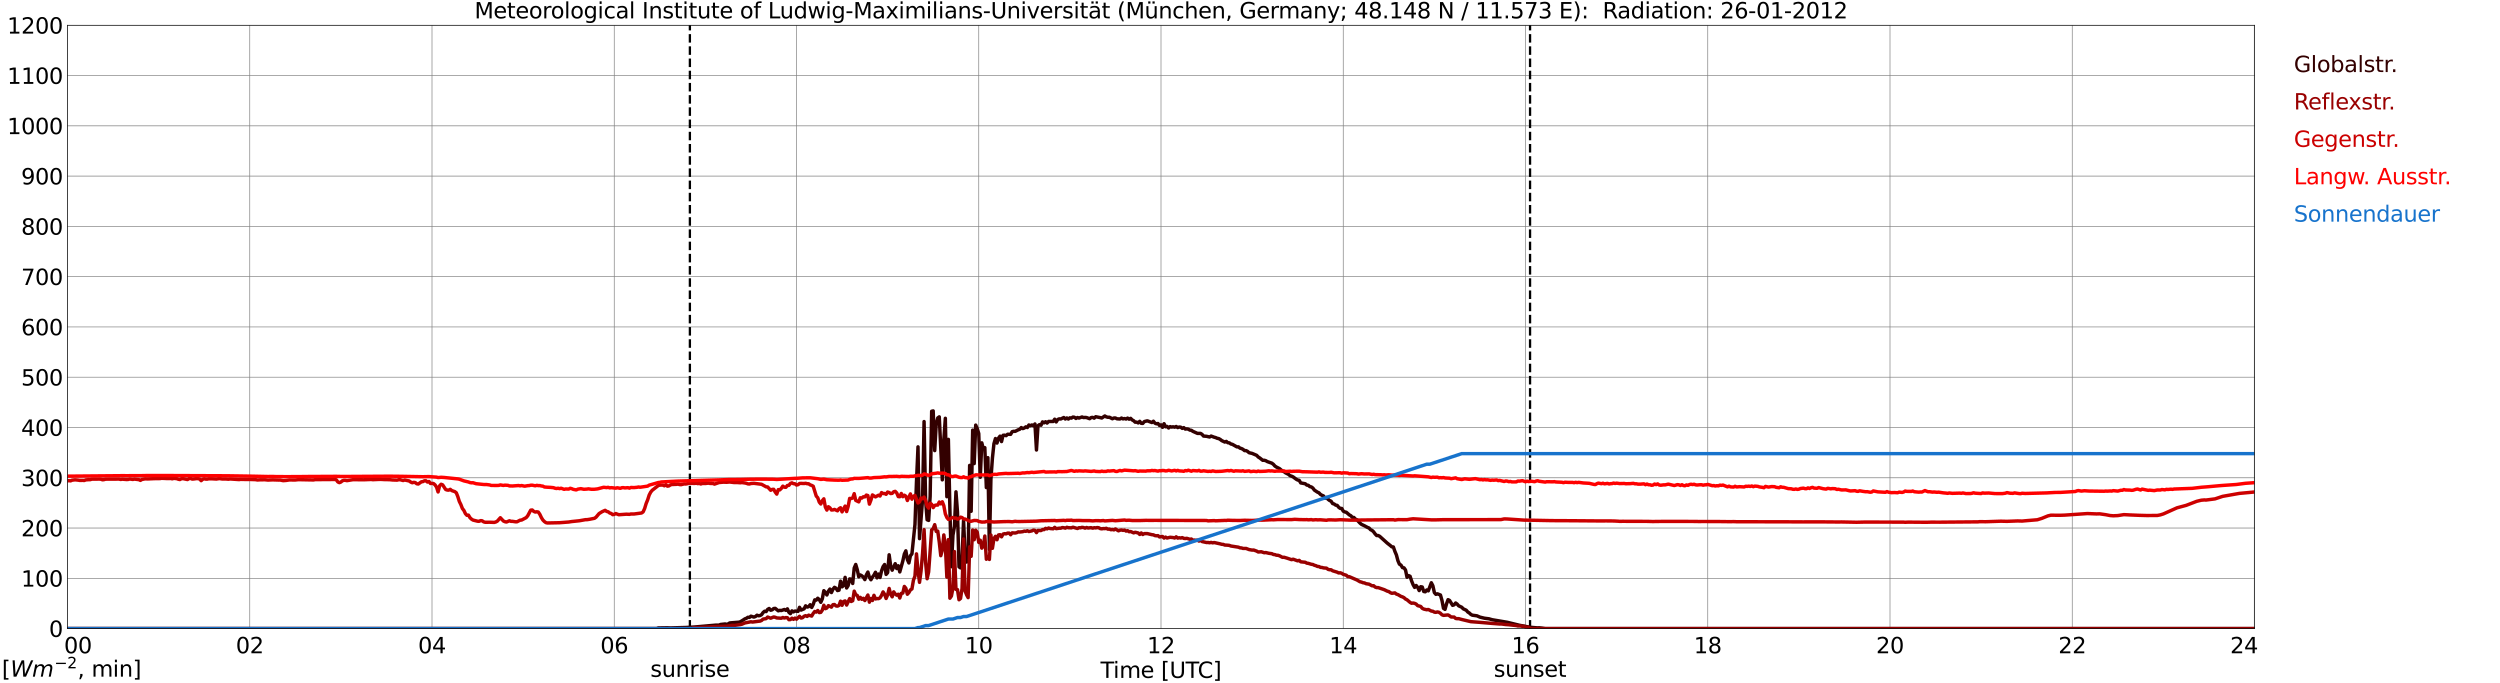 <?xml version="1.0" encoding="utf-8" standalone="no"?>
<!DOCTYPE svg PUBLIC "-//W3C//DTD SVG 1.1//EN"
  "http://www.w3.org/Graphics/SVG/1.1/DTD/svg11.dtd">
<svg xmlns:xlink="http://www.w3.org/1999/xlink" width="1085.4pt" height="296.64pt" viewBox="0 0 1085.4 296.64" xmlns="http://www.w3.org/2000/svg" version="1.1">
 <defs>
  <style type="text/css">*{stroke-linejoin: round; stroke-linecap: butt}</style>
 </defs>
 <g id="figure_1">
  <g id="patch_1">
   <path d="M 0 296.64 
L 1085.4 296.64 
L 1085.4 0 
L 0 0 
z
" style="fill: #ffffff"/>
  </g>
  <g id="axes_1">
   <g id="patch_2">
    <path d="M 29.306 272.909 
L 978.814 272.909 
L 978.814 10.976 
L 29.306 10.976 
z
" style="fill: #ffffff"/>
   </g>
   <g id="patch_3">
    <path d="M 978.814 272.909 
L 978.814 272.909 
L 978.814 10.976 
L 978.814 10.976 
z
" clip-path="url(#p18e2564d6f)" style="fill: #d3d3d3; opacity: 0.25; stroke: #d3d3d3; stroke-linejoin: miter"/>
   </g>
   <g id="matplotlib.axis_1">
    <g id="xtick_1">
     <g id="line2d_1">
      <path d="M 29.306 272.909 
L 29.306 10.976 
" clip-path="url(#p18e2564d6f)" style="fill: none; stroke: #808080; stroke-width: 0.3; stroke-linecap: square"/>
     </g>
     <g id="line2d_2"/>
     <g id="text_1">
      <!--    00 -->
      <g transform="translate(18.733 283.627) scale(0.095 -0.095)">
       <defs>
        <path id="DejaVuSans-20" transform="scale(0.016)"/>
        <path id="DejaVuSans-30" d="M 2034 4250 
Q 1547 4250 1301 3770 
Q 1056 3291 1056 2328 
Q 1056 1369 1301 889 
Q 1547 409 2034 409 
Q 2525 409 2770 889 
Q 3016 1369 3016 2328 
Q 3016 3291 2770 3770 
Q 2525 4250 2034 4250 
z
M 2034 4750 
Q 2819 4750 3233 4129 
Q 3647 3509 3647 2328 
Q 3647 1150 3233 529 
Q 2819 -91 2034 -91 
Q 1250 -91 836 529 
Q 422 1150 422 2328 
Q 422 3509 836 4129 
Q 1250 4750 2034 4750 
z
" transform="scale(0.016)"/>
       </defs>
       <use xlink:href="#DejaVuSans-20"/>
       <use xlink:href="#DejaVuSans-20" transform="translate(31.787 0)"/>
       <use xlink:href="#DejaVuSans-20" transform="translate(63.574 0)"/>
       <use xlink:href="#DejaVuSans-30" transform="translate(95.361 0)"/>
       <use xlink:href="#DejaVuSans-30" transform="translate(158.984 0)"/>
      </g>
     </g>
    </g>
    <g id="xtick_2">
     <g id="line2d_3">
      <path d="M 108.431 272.909 
L 108.431 10.976 
" clip-path="url(#p18e2564d6f)" style="fill: none; stroke: #808080; stroke-width: 0.3; stroke-linecap: square"/>
     </g>
     <g id="line2d_4"/>
     <g id="text_2">
      <!-- 02 -->
      <g transform="translate(102.387 283.627) scale(0.095 -0.095)">
       <defs>
        <path id="DejaVuSans-32" d="M 1228 531 
L 3431 531 
L 3431 0 
L 469 0 
L 469 531 
Q 828 903 1448 1529 
Q 2069 2156 2228 2338 
Q 2531 2678 2651 2914 
Q 2772 3150 2772 3378 
Q 2772 3750 2511 3984 
Q 2250 4219 1831 4219 
Q 1534 4219 1204 4116 
Q 875 4013 500 3803 
L 500 4441 
Q 881 4594 1212 4672 
Q 1544 4750 1819 4750 
Q 2544 4750 2975 4387 
Q 3406 4025 3406 3419 
Q 3406 3131 3298 2873 
Q 3191 2616 2906 2266 
Q 2828 2175 2409 1742 
Q 1991 1309 1228 531 
z
" transform="scale(0.016)"/>
       </defs>
       <use xlink:href="#DejaVuSans-30"/>
       <use xlink:href="#DejaVuSans-32" transform="translate(63.623 0)"/>
      </g>
     </g>
    </g>
    <g id="xtick_3">
     <g id="line2d_5">
      <path d="M 187.557 272.909 
L 187.557 10.976 
" clip-path="url(#p18e2564d6f)" style="fill: none; stroke: #808080; stroke-width: 0.3; stroke-linecap: square"/>
     </g>
     <g id="line2d_6"/>
     <g id="text_3">
      <!-- 04 -->
      <g transform="translate(181.513 283.627) scale(0.095 -0.095)">
       <defs>
        <path id="DejaVuSans-34" d="M 2419 4116 
L 825 1625 
L 2419 1625 
L 2419 4116 
z
M 2253 4666 
L 3047 4666 
L 3047 1625 
L 3713 1625 
L 3713 1100 
L 3047 1100 
L 3047 0 
L 2419 0 
L 2419 1100 
L 313 1100 
L 313 1709 
L 2253 4666 
z
" transform="scale(0.016)"/>
       </defs>
       <use xlink:href="#DejaVuSans-30"/>
       <use xlink:href="#DejaVuSans-34" transform="translate(63.623 0)"/>
      </g>
     </g>
    </g>
    <g id="xtick_4">
     <g id="line2d_7">
      <path d="M 266.683 272.909 
L 266.683 10.976 
" clip-path="url(#p18e2564d6f)" style="fill: none; stroke: #808080; stroke-width: 0.3; stroke-linecap: square"/>
     </g>
     <g id="line2d_8"/>
     <g id="text_4">
      <!-- 06 -->
      <g transform="translate(260.638 283.627) scale(0.095 -0.095)">
       <defs>
        <path id="DejaVuSans-36" d="M 2113 2584 
Q 1688 2584 1439 2293 
Q 1191 2003 1191 1497 
Q 1191 994 1439 701 
Q 1688 409 2113 409 
Q 2538 409 2786 701 
Q 3034 994 3034 1497 
Q 3034 2003 2786 2293 
Q 2538 2584 2113 2584 
z
M 3366 4563 
L 3366 3988 
Q 3128 4100 2886 4159 
Q 2644 4219 2406 4219 
Q 1781 4219 1451 3797 
Q 1122 3375 1075 2522 
Q 1259 2794 1537 2939 
Q 1816 3084 2150 3084 
Q 2853 3084 3261 2657 
Q 3669 2231 3669 1497 
Q 3669 778 3244 343 
Q 2819 -91 2113 -91 
Q 1303 -91 875 529 
Q 447 1150 447 2328 
Q 447 3434 972 4092 
Q 1497 4750 2381 4750 
Q 2619 4750 2861 4703 
Q 3103 4656 3366 4563 
z
" transform="scale(0.016)"/>
       </defs>
       <use xlink:href="#DejaVuSans-30"/>
       <use xlink:href="#DejaVuSans-36" transform="translate(63.623 0)"/>
      </g>
     </g>
    </g>
    <g id="xtick_5">
     <g id="line2d_9">
      <path d="M 345.808 272.909 
L 345.808 10.976 
" clip-path="url(#p18e2564d6f)" style="fill: none; stroke: #808080; stroke-width: 0.3; stroke-linecap: square"/>
     </g>
     <g id="line2d_10"/>
     <g id="text_5">
      <!-- 08 -->
      <g transform="translate(339.764 283.627) scale(0.095 -0.095)">
       <defs>
        <path id="DejaVuSans-38" d="M 2034 2216 
Q 1584 2216 1326 1975 
Q 1069 1734 1069 1313 
Q 1069 891 1326 650 
Q 1584 409 2034 409 
Q 2484 409 2743 651 
Q 3003 894 3003 1313 
Q 3003 1734 2745 1975 
Q 2488 2216 2034 2216 
z
M 1403 2484 
Q 997 2584 770 2862 
Q 544 3141 544 3541 
Q 544 4100 942 4425 
Q 1341 4750 2034 4750 
Q 2731 4750 3128 4425 
Q 3525 4100 3525 3541 
Q 3525 3141 3298 2862 
Q 3072 2584 2669 2484 
Q 3125 2378 3379 2068 
Q 3634 1759 3634 1313 
Q 3634 634 3220 271 
Q 2806 -91 2034 -91 
Q 1263 -91 848 271 
Q 434 634 434 1313 
Q 434 1759 690 2068 
Q 947 2378 1403 2484 
z
M 1172 3481 
Q 1172 3119 1398 2916 
Q 1625 2713 2034 2713 
Q 2441 2713 2670 2916 
Q 2900 3119 2900 3481 
Q 2900 3844 2670 4047 
Q 2441 4250 2034 4250 
Q 1625 4250 1398 4047 
Q 1172 3844 1172 3481 
z
" transform="scale(0.016)"/>
       </defs>
       <use xlink:href="#DejaVuSans-30"/>
       <use xlink:href="#DejaVuSans-38" transform="translate(63.623 0)"/>
      </g>
     </g>
    </g>
    <g id="xtick_6">
     <g id="line2d_11">
      <path d="M 424.934 272.909 
L 424.934 10.976 
" clip-path="url(#p18e2564d6f)" style="fill: none; stroke: #808080; stroke-width: 0.3; stroke-linecap: square"/>
     </g>
     <g id="line2d_12"/>
     <g id="text_6">
      <!-- 10 -->
      <g transform="translate(418.89 283.627) scale(0.095 -0.095)">
       <defs>
        <path id="DejaVuSans-31" d="M 794 531 
L 1825 531 
L 1825 4091 
L 703 3866 
L 703 4441 
L 1819 4666 
L 2450 4666 
L 2450 531 
L 3481 531 
L 3481 0 
L 794 0 
L 794 531 
z
" transform="scale(0.016)"/>
       </defs>
       <use xlink:href="#DejaVuSans-31"/>
       <use xlink:href="#DejaVuSans-30" transform="translate(63.623 0)"/>
      </g>
     </g>
    </g>
    <g id="xtick_7">
     <g id="line2d_13">
      <path d="M 504.06 272.909 
L 504.06 10.976 
" clip-path="url(#p18e2564d6f)" style="fill: none; stroke: #808080; stroke-width: 0.3; stroke-linecap: square"/>
     </g>
     <g id="line2d_14"/>
     <g id="text_7">
      <!-- 12 -->
      <g transform="translate(498.015 283.627) scale(0.095 -0.095)">
       <use xlink:href="#DejaVuSans-31"/>
       <use xlink:href="#DejaVuSans-32" transform="translate(63.623 0)"/>
      </g>
     </g>
    </g>
    <g id="xtick_8">
     <g id="line2d_15">
      <path d="M 583.185 272.909 
L 583.185 10.976 
" clip-path="url(#p18e2564d6f)" style="fill: none; stroke: #808080; stroke-width: 0.3; stroke-linecap: square"/>
     </g>
     <g id="line2d_16"/>
     <g id="text_8">
      <!-- 14 -->
      <g transform="translate(577.141 283.627) scale(0.095 -0.095)">
       <use xlink:href="#DejaVuSans-31"/>
       <use xlink:href="#DejaVuSans-34" transform="translate(63.623 0)"/>
      </g>
     </g>
    </g>
    <g id="xtick_9">
     <g id="line2d_17">
      <path d="M 662.311 272.909 
L 662.311 10.976 
" clip-path="url(#p18e2564d6f)" style="fill: none; stroke: #808080; stroke-width: 0.3; stroke-linecap: square"/>
     </g>
     <g id="line2d_18"/>
     <g id="text_9">
      <!-- 16 -->
      <g transform="translate(656.267 283.627) scale(0.095 -0.095)">
       <use xlink:href="#DejaVuSans-31"/>
       <use xlink:href="#DejaVuSans-36" transform="translate(63.623 0)"/>
      </g>
     </g>
    </g>
    <g id="xtick_10">
     <g id="line2d_19">
      <path d="M 741.437 272.909 
L 741.437 10.976 
" clip-path="url(#p18e2564d6f)" style="fill: none; stroke: #808080; stroke-width: 0.3; stroke-linecap: square"/>
     </g>
     <g id="line2d_20"/>
     <g id="text_10">
      <!-- 18 -->
      <g transform="translate(735.392 283.627) scale(0.095 -0.095)">
       <use xlink:href="#DejaVuSans-31"/>
       <use xlink:href="#DejaVuSans-38" transform="translate(63.623 0)"/>
      </g>
     </g>
    </g>
    <g id="xtick_11">
     <g id="line2d_21">
      <path d="M 820.562 272.909 
L 820.562 10.976 
" clip-path="url(#p18e2564d6f)" style="fill: none; stroke: #808080; stroke-width: 0.3; stroke-linecap: square"/>
     </g>
     <g id="line2d_22"/>
     <g id="text_11">
      <!-- 20 -->
      <g transform="translate(814.518 283.627) scale(0.095 -0.095)">
       <use xlink:href="#DejaVuSans-32"/>
       <use xlink:href="#DejaVuSans-30" transform="translate(63.623 0)"/>
      </g>
     </g>
    </g>
    <g id="xtick_12">
     <g id="line2d_23">
      <path d="M 899.688 272.909 
L 899.688 10.976 
" clip-path="url(#p18e2564d6f)" style="fill: none; stroke: #808080; stroke-width: 0.3; stroke-linecap: square"/>
     </g>
     <g id="line2d_24"/>
     <g id="text_12">
      <!-- 22 -->
      <g transform="translate(893.644 283.627) scale(0.095 -0.095)">
       <use xlink:href="#DejaVuSans-32"/>
       <use xlink:href="#DejaVuSans-32" transform="translate(63.623 0)"/>
      </g>
     </g>
    </g>
    <g id="xtick_13">
     <g id="line2d_25">
      <path d="M 978.814 272.909 
L 978.814 10.976 
" clip-path="url(#p18e2564d6f)" style="fill: none; stroke: #808080; stroke-width: 0.3; stroke-linecap: square"/>
     </g>
     <g id="line2d_26"/>
     <g id="text_13">
      <!-- 24    -->
      <g transform="translate(968.241 283.627) scale(0.095 -0.095)">
       <use xlink:href="#DejaVuSans-32"/>
       <use xlink:href="#DejaVuSans-34" transform="translate(63.623 0)"/>
       <use xlink:href="#DejaVuSans-20" transform="translate(127.246 0)"/>
       <use xlink:href="#DejaVuSans-20" transform="translate(159.033 0)"/>
       <use xlink:href="#DejaVuSans-20" transform="translate(190.82 0)"/>
      </g>
     </g>
    </g>
    <g id="text_14">
     <!-- Time [UTC] -->
     <g transform="translate(477.806 294.322) scale(0.095 -0.095)">
      <defs>
       <path id="DejaVuSans-54" d="M -19 4666 
L 3928 4666 
L 3928 4134 
L 2272 4134 
L 2272 0 
L 1638 0 
L 1638 4134 
L -19 4134 
L -19 4666 
z
" transform="scale(0.016)"/>
       <path id="DejaVuSans-69" d="M 603 3500 
L 1178 3500 
L 1178 0 
L 603 0 
L 603 3500 
z
M 603 4863 
L 1178 4863 
L 1178 4134 
L 603 4134 
L 603 4863 
z
" transform="scale(0.016)"/>
       <path id="DejaVuSans-6d" d="M 3328 2828 
Q 3544 3216 3844 3400 
Q 4144 3584 4550 3584 
Q 5097 3584 5394 3201 
Q 5691 2819 5691 2113 
L 5691 0 
L 5113 0 
L 5113 2094 
Q 5113 2597 4934 2840 
Q 4756 3084 4391 3084 
Q 3944 3084 3684 2787 
Q 3425 2491 3425 1978 
L 3425 0 
L 2847 0 
L 2847 2094 
Q 2847 2600 2669 2842 
Q 2491 3084 2119 3084 
Q 1678 3084 1418 2786 
Q 1159 2488 1159 1978 
L 1159 0 
L 581 0 
L 581 3500 
L 1159 3500 
L 1159 2956 
Q 1356 3278 1631 3431 
Q 1906 3584 2284 3584 
Q 2666 3584 2933 3390 
Q 3200 3197 3328 2828 
z
" transform="scale(0.016)"/>
       <path id="DejaVuSans-65" d="M 3597 1894 
L 3597 1613 
L 953 1613 
Q 991 1019 1311 708 
Q 1631 397 2203 397 
Q 2534 397 2845 478 
Q 3156 559 3463 722 
L 3463 178 
Q 3153 47 2828 -22 
Q 2503 -91 2169 -91 
Q 1331 -91 842 396 
Q 353 884 353 1716 
Q 353 2575 817 3079 
Q 1281 3584 2069 3584 
Q 2775 3584 3186 3129 
Q 3597 2675 3597 1894 
z
M 3022 2063 
Q 3016 2534 2758 2815 
Q 2500 3097 2075 3097 
Q 1594 3097 1305 2825 
Q 1016 2553 972 2059 
L 3022 2063 
z
" transform="scale(0.016)"/>
       <path id="DejaVuSans-5b" d="M 550 4863 
L 1875 4863 
L 1875 4416 
L 1125 4416 
L 1125 -397 
L 1875 -397 
L 1875 -844 
L 550 -844 
L 550 4863 
z
" transform="scale(0.016)"/>
       <path id="DejaVuSans-55" d="M 556 4666 
L 1191 4666 
L 1191 1831 
Q 1191 1081 1462 751 
Q 1734 422 2344 422 
Q 2950 422 3222 751 
Q 3494 1081 3494 1831 
L 3494 4666 
L 4128 4666 
L 4128 1753 
Q 4128 841 3676 375 
Q 3225 -91 2344 -91 
Q 1459 -91 1007 375 
Q 556 841 556 1753 
L 556 4666 
z
" transform="scale(0.016)"/>
       <path id="DejaVuSans-43" d="M 4122 4306 
L 4122 3641 
Q 3803 3938 3442 4084 
Q 3081 4231 2675 4231 
Q 1875 4231 1450 3742 
Q 1025 3253 1025 2328 
Q 1025 1406 1450 917 
Q 1875 428 2675 428 
Q 3081 428 3442 575 
Q 3803 722 4122 1019 
L 4122 359 
Q 3791 134 3420 21 
Q 3050 -91 2638 -91 
Q 1578 -91 968 557 
Q 359 1206 359 2328 
Q 359 3453 968 4101 
Q 1578 4750 2638 4750 
Q 3056 4750 3426 4639 
Q 3797 4528 4122 4306 
z
" transform="scale(0.016)"/>
       <path id="DejaVuSans-5d" d="M 1947 4863 
L 1947 -844 
L 622 -844 
L 622 -397 
L 1369 -397 
L 1369 4416 
L 622 4416 
L 622 4863 
L 1947 4863 
z
" transform="scale(0.016)"/>
      </defs>
      <use xlink:href="#DejaVuSans-54"/>
      <use xlink:href="#DejaVuSans-69" transform="translate(57.959 0)"/>
      <use xlink:href="#DejaVuSans-6d" transform="translate(85.742 0)"/>
      <use xlink:href="#DejaVuSans-65" transform="translate(183.154 0)"/>
      <use xlink:href="#DejaVuSans-20" transform="translate(244.678 0)"/>
      <use xlink:href="#DejaVuSans-5b" transform="translate(276.465 0)"/>
      <use xlink:href="#DejaVuSans-55" transform="translate(315.479 0)"/>
      <use xlink:href="#DejaVuSans-54" transform="translate(388.672 0)"/>
      <use xlink:href="#DejaVuSans-43" transform="translate(443.881 0)"/>
      <use xlink:href="#DejaVuSans-5d" transform="translate(513.705 0)"/>
     </g>
    </g>
   </g>
   <g id="matplotlib.axis_2">
    <g id="ytick_1">
     <g id="line2d_27">
      <path d="M 29.306 272.909 
L 978.814 272.909 
" clip-path="url(#p18e2564d6f)" style="fill: none; stroke: #808080; stroke-width: 0.3; stroke-linecap: square"/>
     </g>
     <g id="line2d_28"/>
     <g id="text_15">
      <!-- 0 -->
      <g transform="translate(21.261 276.518) scale(0.095 -0.095)">
       <use xlink:href="#DejaVuSans-30"/>
      </g>
     </g>
    </g>
    <g id="ytick_2">
     <g id="line2d_29">
      <path d="M 29.306 251.081 
L 978.814 251.081 
" clip-path="url(#p18e2564d6f)" style="fill: none; stroke: #808080; stroke-width: 0.3; stroke-linecap: square"/>
     </g>
     <g id="line2d_30"/>
     <g id="text_16">
      <!-- 100 -->
      <g transform="translate(9.173 254.69) scale(0.095 -0.095)">
       <use xlink:href="#DejaVuSans-31"/>
       <use xlink:href="#DejaVuSans-30" transform="translate(63.623 0)"/>
       <use xlink:href="#DejaVuSans-30" transform="translate(127.246 0)"/>
      </g>
     </g>
    </g>
    <g id="ytick_3">
     <g id="line2d_31">
      <path d="M 29.306 229.253 
L 978.814 229.253 
" clip-path="url(#p18e2564d6f)" style="fill: none; stroke: #808080; stroke-width: 0.3; stroke-linecap: square"/>
     </g>
     <g id="line2d_32"/>
     <g id="text_17">
      <!-- 200 -->
      <g transform="translate(9.173 232.863) scale(0.095 -0.095)">
       <use xlink:href="#DejaVuSans-32"/>
       <use xlink:href="#DejaVuSans-30" transform="translate(63.623 0)"/>
       <use xlink:href="#DejaVuSans-30" transform="translate(127.246 0)"/>
      </g>
     </g>
    </g>
    <g id="ytick_4">
     <g id="line2d_33">
      <path d="M 29.306 207.426 
L 978.814 207.426 
" clip-path="url(#p18e2564d6f)" style="fill: none; stroke: #808080; stroke-width: 0.3; stroke-linecap: square"/>
     </g>
     <g id="line2d_34"/>
     <g id="text_18">
      <!-- 300 -->
      <g transform="translate(9.173 211.035) scale(0.095 -0.095)">
       <defs>
        <path id="DejaVuSans-33" d="M 2597 2516 
Q 3050 2419 3304 2112 
Q 3559 1806 3559 1356 
Q 3559 666 3084 287 
Q 2609 -91 1734 -91 
Q 1441 -91 1130 -33 
Q 819 25 488 141 
L 488 750 
Q 750 597 1062 519 
Q 1375 441 1716 441 
Q 2309 441 2620 675 
Q 2931 909 2931 1356 
Q 2931 1769 2642 2001 
Q 2353 2234 1838 2234 
L 1294 2234 
L 1294 2753 
L 1863 2753 
Q 2328 2753 2575 2939 
Q 2822 3125 2822 3475 
Q 2822 3834 2567 4026 
Q 2313 4219 1838 4219 
Q 1578 4219 1281 4162 
Q 984 4106 628 3988 
L 628 4550 
Q 988 4650 1302 4700 
Q 1616 4750 1894 4750 
Q 2613 4750 3031 4423 
Q 3450 4097 3450 3541 
Q 3450 3153 3228 2886 
Q 3006 2619 2597 2516 
z
" transform="scale(0.016)"/>
       </defs>
       <use xlink:href="#DejaVuSans-33"/>
       <use xlink:href="#DejaVuSans-30" transform="translate(63.623 0)"/>
       <use xlink:href="#DejaVuSans-30" transform="translate(127.246 0)"/>
      </g>
     </g>
    </g>
    <g id="ytick_5">
     <g id="line2d_35">
      <path d="M 29.306 185.598 
L 978.814 185.598 
" clip-path="url(#p18e2564d6f)" style="fill: none; stroke: #808080; stroke-width: 0.3; stroke-linecap: square"/>
     </g>
     <g id="line2d_36"/>
     <g id="text_19">
      <!-- 400 -->
      <g transform="translate(9.173 189.207) scale(0.095 -0.095)">
       <use xlink:href="#DejaVuSans-34"/>
       <use xlink:href="#DejaVuSans-30" transform="translate(63.623 0)"/>
       <use xlink:href="#DejaVuSans-30" transform="translate(127.246 0)"/>
      </g>
     </g>
    </g>
    <g id="ytick_6">
     <g id="line2d_37">
      <path d="M 29.306 163.77 
L 978.814 163.77 
" clip-path="url(#p18e2564d6f)" style="fill: none; stroke: #808080; stroke-width: 0.3; stroke-linecap: square"/>
     </g>
     <g id="line2d_38"/>
     <g id="text_20">
      <!-- 500 -->
      <g transform="translate(9.173 167.379) scale(0.095 -0.095)">
       <defs>
        <path id="DejaVuSans-35" d="M 691 4666 
L 3169 4666 
L 3169 4134 
L 1269 4134 
L 1269 2991 
Q 1406 3038 1543 3061 
Q 1681 3084 1819 3084 
Q 2600 3084 3056 2656 
Q 3513 2228 3513 1497 
Q 3513 744 3044 326 
Q 2575 -91 1722 -91 
Q 1428 -91 1123 -41 
Q 819 9 494 109 
L 494 744 
Q 775 591 1075 516 
Q 1375 441 1709 441 
Q 2250 441 2565 725 
Q 2881 1009 2881 1497 
Q 2881 1984 2565 2268 
Q 2250 2553 1709 2553 
Q 1456 2553 1204 2497 
Q 953 2441 691 2322 
L 691 4666 
z
" transform="scale(0.016)"/>
       </defs>
       <use xlink:href="#DejaVuSans-35"/>
       <use xlink:href="#DejaVuSans-30" transform="translate(63.623 0)"/>
       <use xlink:href="#DejaVuSans-30" transform="translate(127.246 0)"/>
      </g>
     </g>
    </g>
    <g id="ytick_7">
     <g id="line2d_39">
      <path d="M 29.306 141.942 
L 978.814 141.942 
" clip-path="url(#p18e2564d6f)" style="fill: none; stroke: #808080; stroke-width: 0.3; stroke-linecap: square"/>
     </g>
     <g id="line2d_40"/>
     <g id="text_21">
      <!-- 600 -->
      <g transform="translate(9.173 145.551) scale(0.095 -0.095)">
       <use xlink:href="#DejaVuSans-36"/>
       <use xlink:href="#DejaVuSans-30" transform="translate(63.623 0)"/>
       <use xlink:href="#DejaVuSans-30" transform="translate(127.246 0)"/>
      </g>
     </g>
    </g>
    <g id="ytick_8">
     <g id="line2d_41">
      <path d="M 29.306 120.114 
L 978.814 120.114 
" clip-path="url(#p18e2564d6f)" style="fill: none; stroke: #808080; stroke-width: 0.3; stroke-linecap: square"/>
     </g>
     <g id="line2d_42"/>
     <g id="text_22">
      <!-- 700 -->
      <g transform="translate(9.173 123.724) scale(0.095 -0.095)">
       <defs>
        <path id="DejaVuSans-37" d="M 525 4666 
L 3525 4666 
L 3525 4397 
L 1831 0 
L 1172 0 
L 2766 4134 
L 525 4134 
L 525 4666 
z
" transform="scale(0.016)"/>
       </defs>
       <use xlink:href="#DejaVuSans-37"/>
       <use xlink:href="#DejaVuSans-30" transform="translate(63.623 0)"/>
       <use xlink:href="#DejaVuSans-30" transform="translate(127.246 0)"/>
      </g>
     </g>
    </g>
    <g id="ytick_9">
     <g id="line2d_43">
      <path d="M 29.306 98.287 
L 978.814 98.287 
" clip-path="url(#p18e2564d6f)" style="fill: none; stroke: #808080; stroke-width: 0.3; stroke-linecap: square"/>
     </g>
     <g id="line2d_44"/>
     <g id="text_23">
      <!-- 800 -->
      <g transform="translate(9.173 101.896) scale(0.095 -0.095)">
       <use xlink:href="#DejaVuSans-38"/>
       <use xlink:href="#DejaVuSans-30" transform="translate(63.623 0)"/>
       <use xlink:href="#DejaVuSans-30" transform="translate(127.246 0)"/>
      </g>
     </g>
    </g>
    <g id="ytick_10">
     <g id="line2d_45">
      <path d="M 29.306 76.459 
L 978.814 76.459 
" clip-path="url(#p18e2564d6f)" style="fill: none; stroke: #808080; stroke-width: 0.3; stroke-linecap: square"/>
     </g>
     <g id="line2d_46"/>
     <g id="text_24">
      <!-- 900 -->
      <g transform="translate(9.173 80.068) scale(0.095 -0.095)">
       <defs>
        <path id="DejaVuSans-39" d="M 703 97 
L 703 672 
Q 941 559 1184 500 
Q 1428 441 1663 441 
Q 2288 441 2617 861 
Q 2947 1281 2994 2138 
Q 2813 1869 2534 1725 
Q 2256 1581 1919 1581 
Q 1219 1581 811 2004 
Q 403 2428 403 3163 
Q 403 3881 828 4315 
Q 1253 4750 1959 4750 
Q 2769 4750 3195 4129 
Q 3622 3509 3622 2328 
Q 3622 1225 3098 567 
Q 2575 -91 1691 -91 
Q 1453 -91 1209 -44 
Q 966 3 703 97 
z
M 1959 2075 
Q 2384 2075 2632 2365 
Q 2881 2656 2881 3163 
Q 2881 3666 2632 3958 
Q 2384 4250 1959 4250 
Q 1534 4250 1286 3958 
Q 1038 3666 1038 3163 
Q 1038 2656 1286 2365 
Q 1534 2075 1959 2075 
z
" transform="scale(0.016)"/>
       </defs>
       <use xlink:href="#DejaVuSans-39"/>
       <use xlink:href="#DejaVuSans-30" transform="translate(63.623 0)"/>
       <use xlink:href="#DejaVuSans-30" transform="translate(127.246 0)"/>
      </g>
     </g>
    </g>
    <g id="ytick_11">
     <g id="line2d_47">
      <path d="M 29.306 54.631 
L 978.814 54.631 
" clip-path="url(#p18e2564d6f)" style="fill: none; stroke: #808080; stroke-width: 0.3; stroke-linecap: square"/>
     </g>
     <g id="line2d_48"/>
     <g id="text_25">
      <!-- 1000 -->
      <g transform="translate(3.128 58.24) scale(0.095 -0.095)">
       <use xlink:href="#DejaVuSans-31"/>
       <use xlink:href="#DejaVuSans-30" transform="translate(63.623 0)"/>
       <use xlink:href="#DejaVuSans-30" transform="translate(127.246 0)"/>
       <use xlink:href="#DejaVuSans-30" transform="translate(190.869 0)"/>
      </g>
     </g>
    </g>
    <g id="ytick_12">
     <g id="line2d_49">
      <path d="M 29.306 32.803 
L 978.814 32.803 
" clip-path="url(#p18e2564d6f)" style="fill: none; stroke: #808080; stroke-width: 0.3; stroke-linecap: square"/>
     </g>
     <g id="line2d_50"/>
     <g id="text_26">
      <!-- 1100 -->
      <g transform="translate(3.128 36.413) scale(0.095 -0.095)">
       <use xlink:href="#DejaVuSans-31"/>
       <use xlink:href="#DejaVuSans-31" transform="translate(63.623 0)"/>
       <use xlink:href="#DejaVuSans-30" transform="translate(127.246 0)"/>
       <use xlink:href="#DejaVuSans-30" transform="translate(190.869 0)"/>
      </g>
     </g>
    </g>
    <g id="ytick_13">
     <g id="line2d_51">
      <path d="M 29.306 10.976 
L 978.814 10.976 
" clip-path="url(#p18e2564d6f)" style="fill: none; stroke: #808080; stroke-width: 0.3; stroke-linecap: square"/>
     </g>
     <g id="line2d_52"/>
     <g id="text_27">
      <!-- 1200 -->
      <g transform="translate(3.128 14.585) scale(0.095 -0.095)">
       <use xlink:href="#DejaVuSans-31"/>
       <use xlink:href="#DejaVuSans-32" transform="translate(63.623 0)"/>
       <use xlink:href="#DejaVuSans-30" transform="translate(127.246 0)"/>
       <use xlink:href="#DejaVuSans-30" transform="translate(190.869 0)"/>
      </g>
     </g>
    </g>
   </g>
   <g id="line2d_53">
    <path d="M 299.52 272.909 
L 299.52 10.976 
" clip-path="url(#p18e2564d6f)" style="fill: none; stroke-dasharray: 3.7,1.6; stroke-dashoffset: 0; stroke: #000000"/>
   </g>
   <g id="line2d_54">
    <path d="M 664.289 272.909 
L 664.289 10.976 
" clip-path="url(#p18e2564d6f)" style="fill: none; stroke-dasharray: 3.7,1.6; stroke-dashoffset: 0; stroke: #000000"/>
   </g>
   <g id="line2d_55">
    <path d="M 29.306 272.909 
L 285.145 272.909 
L 285.805 272.627 
L 289.761 272.562 
L 291.08 272.627 
L 293.717 272.54 
L 297.674 272.433 
L 301.63 272.217 
L 310.861 271.401 
L 312.18 271.401 
L 312.839 271.119 
L 314.818 270.905 
L 315.477 271.056 
L 316.136 270.883 
L 316.796 270.453 
L 320.752 270.13 
L 321.411 269.958 
L 322.73 269.139 
L 323.39 268.687 
L 324.049 268.452 
L 324.708 267.998 
L 325.368 268.063 
L 326.027 267.524 
L 327.346 267.912 
L 328.005 267.655 
L 328.665 267.094 
L 329.324 267.354 
L 329.983 267.244 
L 330.643 266.88 
L 331.302 265.933 
L 331.961 265.372 
L 332.621 265.522 
L 333.28 264.575 
L 333.94 264.189 
L 334.599 264.942 
L 335.258 264.747 
L 335.918 264.189 
L 336.577 264.123 
L 337.896 265.199 
L 338.555 264.985 
L 339.215 265.07 
L 340.533 264.619 
L 341.193 264.985 
L 341.852 264.339 
L 342.512 265.867 
L 343.171 266.406 
L 343.83 265.221 
L 344.49 265.651 
L 345.149 265.287 
L 346.468 265.437 
L 347.127 263.671 
L 347.787 264.876 
L 349.105 264.317 
L 349.765 263.025 
L 350.424 263.564 
L 351.083 263.392 
L 351.743 262.552 
L 352.402 263.715 
L 353.062 262.401 
L 353.721 260.443 
L 354.38 260.55 
L 355.04 259.731 
L 355.699 260.336 
L 356.359 261.497 
L 357.018 259.969 
L 357.677 256.459 
L 358.337 257.171 
L 358.996 258.313 
L 359.655 256.675 
L 360.315 255.75 
L 360.974 257.256 
L 361.634 255.835 
L 362.293 254.997 
L 362.952 255.361 
L 363.612 256.396 
L 364.271 256.224 
L 364.93 252.327 
L 365.59 254.781 
L 366.249 254.178 
L 366.909 250.671 
L 367.568 255.276 
L 368.227 254.244 
L 368.887 251.336 
L 369.546 251.465 
L 370.206 253.318 
L 370.865 246.624 
L 371.524 245.072 
L 372.184 247.311 
L 372.843 250.433 
L 373.502 249.614 
L 374.162 249.981 
L 374.821 250.562 
L 375.481 251.638 
L 376.14 249.592 
L 376.799 248.366 
L 377.459 250.627 
L 378.118 251.703 
L 378.777 250.562 
L 379.437 249.702 
L 380.096 248.453 
L 380.756 250.885 
L 381.415 249.228 
L 382.074 250.734 
L 382.734 247.851 
L 383.393 246.019 
L 384.053 245.094 
L 384.712 249.378 
L 385.371 248.625 
L 386.031 240.874 
L 386.69 245.655 
L 387.349 247.549 
L 388.668 244.729 
L 389.328 246.838 
L 389.987 245.633 
L 390.646 248.302 
L 391.965 243.588 
L 392.624 240.551 
L 393.284 239.152 
L 393.943 242.941 
L 394.603 244.406 
L 395.262 241.307 
L 395.921 240.466 
L 397.24 227.701 
L 397.899 209.124 
L 398.559 194.012 
L 399.218 233.857 
L 400.537 216.851 
L 401.196 183.033 
L 401.856 217.196 
L 402.515 225.656 
L 403.175 225.935 
L 403.834 215.495 
L 404.493 178.556 
L 405.153 178.406 
L 405.812 195.628 
L 406.471 184.024 
L 407.131 181.461 
L 407.79 180.988 
L 409.109 208.327 
L 409.768 190.956 
L 410.428 181.612 
L 411.087 215.646 
L 411.746 190.762 
L 412.406 221.157 
L 413.065 246.041 
L 413.725 232.372 
L 414.384 228.498 
L 415.043 213.537 
L 415.703 222.319 
L 416.362 246.106 
L 417.022 246.558 
L 417.681 242.446 
L 418.34 225.892 
L 419 240.811 
L 419.659 244.018 
L 420.318 241.758 
L 420.978 202.062 
L 421.637 221.976 
L 422.297 186.757 
L 422.956 201.266 
L 423.615 184.563 
L 424.275 186.091 
L 424.934 188.221 
L 425.593 207.229 
L 426.253 192.268 
L 426.912 194.853 
L 427.572 194.357 
L 428.231 211.686 
L 428.89 198.705 
L 429.55 238.572 
L 430.209 208.155 
L 430.869 198.9 
L 431.528 192.635 
L 432.187 190.396 
L 432.847 192.356 
L 433.506 190.245 
L 434.165 189.363 
L 434.825 191.71 
L 435.484 188.996 
L 436.144 188.933 
L 436.803 189.147 
L 437.462 188.545 
L 438.781 188.566 
L 439.44 187.425 
L 440.1 187.252 
L 440.759 187.274 
L 442.078 186.606 
L 442.737 186.37 
L 443.397 185.639 
L 444.056 186.069 
L 444.716 185.831 
L 445.375 185.316 
L 446.034 185.617 
L 446.694 184.519 
L 447.353 184.821 
L 448.012 184.498 
L 448.672 184.843 
L 449.331 184.068 
L 449.991 195.368 
L 450.65 184.843 
L 451.309 184.347 
L 451.969 184.626 
L 452.628 183.164 
L 453.287 183.572 
L 453.947 183.098 
L 454.606 183.679 
L 455.266 182.97 
L 457.244 182.992 
L 457.903 182.001 
L 458.563 183.184 
L 459.222 182.129 
L 459.881 181.85 
L 460.541 181.915 
L 461.859 181.269 
L 462.519 181.915 
L 463.178 181.461 
L 463.838 181.935 
L 464.497 181.398 
L 465.156 181.527 
L 465.816 181.075 
L 466.475 181.16 
L 467.134 181.677 
L 467.794 181.269 
L 468.453 181.505 
L 469.772 181.031 
L 470.431 181.291 
L 471.091 181.226 
L 471.75 181.291 
L 473.069 181.784 
L 473.728 181.291 
L 474.388 181.204 
L 475.047 181.549 
L 475.706 180.924 
L 477.685 181.311 
L 478.344 181.483 
L 479.663 180.601 
L 480.322 180.988 
L 480.981 181.16 
L 481.641 181.141 
L 482.96 181.806 
L 483.619 181.483 
L 484.278 181.483 
L 484.938 181.828 
L 486.256 181.915 
L 486.916 181.505 
L 487.575 181.872 
L 488.235 181.699 
L 488.894 181.935 
L 489.553 181.527 
L 490.213 182.001 
L 490.872 181.634 
L 491.532 182.302 
L 492.191 182.668 
L 492.85 183.293 
L 493.51 183.271 
L 494.169 183.616 
L 494.828 182.926 
L 495.488 183.788 
L 496.147 183.83 
L 496.807 183.033 
L 498.125 182.71 
L 500.103 183.443 
L 500.763 182.882 
L 501.422 183.723 
L 502.082 184.002 
L 502.741 183.873 
L 503.4 184.714 
L 504.06 184.454 
L 504.719 185.53 
L 505.379 183.958 
L 506.038 185.294 
L 506.697 185.144 
L 507.357 185.812 
L 508.016 185.229 
L 508.675 185.423 
L 509.335 185.294 
L 509.994 185.467 
L 510.654 185.166 
L 511.313 185.639 
L 511.972 185.401 
L 512.632 185.467 
L 513.291 185.982 
L 513.95 185.661 
L 514.61 186.285 
L 515.269 186.198 
L 515.929 186.327 
L 516.588 186.737 
L 517.247 186.822 
L 517.907 187.274 
L 519.885 188.158 
L 521.204 188.158 
L 521.863 188.566 
L 522.522 189.319 
L 523.841 189.426 
L 525.16 189.728 
L 525.819 189.319 
L 527.138 189.815 
L 527.797 189.987 
L 528.457 190.289 
L 529.116 190.417 
L 529.776 190.784 
L 530.435 191.299 
L 531.754 191.923 
L 532.413 191.644 
L 533.073 192.225 
L 533.732 192.268 
L 534.391 192.764 
L 535.051 192.914 
L 537.029 194.034 
L 537.688 194.012 
L 538.348 194.571 
L 539.007 194.744 
L 539.666 195.088 
L 540.326 195.628 
L 540.985 195.628 
L 541.644 195.97 
L 542.304 196.553 
L 543.623 196.854 
L 545.601 197.693 
L 546.26 198.404 
L 546.919 198.812 
L 548.238 199.847 
L 548.898 199.825 
L 549.557 200.017 
L 550.216 200.406 
L 552.195 201.095 
L 552.854 201.589 
L 553.513 202.344 
L 554.173 202.774 
L 555.491 203.44 
L 556.81 204.538 
L 557.47 204.776 
L 558.129 205.293 
L 559.448 205.959 
L 560.107 206.541 
L 560.766 206.734 
L 561.426 207.057 
L 562.745 208.048 
L 563.404 208.414 
L 564.063 208.543 
L 564.723 209.663 
L 566.701 210.027 
L 567.36 210.61 
L 568.02 210.695 
L 568.679 211.276 
L 569.338 211.405 
L 569.998 211.9 
L 570.657 212.784 
L 571.976 213.666 
L 572.635 213.967 
L 573.295 214.657 
L 573.954 215.043 
L 574.613 215.301 
L 575.273 216.292 
L 575.932 216.013 
L 576.592 216.787 
L 577.251 217.283 
L 577.91 217.606 
L 578.57 218.617 
L 579.229 218.811 
L 579.889 219.306 
L 580.548 219.413 
L 581.207 220.232 
L 581.867 220.727 
L 582.526 220.747 
L 583.185 221.91 
L 583.845 222.255 
L 584.504 222.406 
L 585.823 223.548 
L 586.482 223.912 
L 587.142 224.624 
L 587.801 224.665 
L 588.46 225.377 
L 589.12 225.678 
L 590.439 227.099 
L 591.098 227.658 
L 592.417 228.282 
L 593.736 228.994 
L 594.395 229.251 
L 595.054 229.982 
L 595.714 230.284 
L 596.373 230.908 
L 597.032 231.814 
L 597.692 232.501 
L 598.351 232.501 
L 599.011 232.846 
L 602.307 235.817 
L 603.626 236.849 
L 604.286 237.43 
L 604.945 237.474 
L 605.604 239.39 
L 606.264 240.94 
L 606.923 243.437 
L 607.582 244.965 
L 608.242 245.332 
L 608.901 246.43 
L 609.561 246.536 
L 610.22 247.484 
L 610.879 250.627 
L 611.539 249.896 
L 612.198 250.197 
L 612.858 252.22 
L 613.517 253.855 
L 614.176 255.019 
L 614.836 254.2 
L 615.495 254.997 
L 616.154 256.396 
L 616.814 254.737 
L 617.473 254.846 
L 618.133 256.804 
L 618.792 256.933 
L 619.451 256.136 
L 620.111 256.525 
L 621.429 253.017 
L 622.089 254.307 
L 622.748 257.278 
L 623.408 258.031 
L 624.067 257.817 
L 625.386 258.332 
L 626.045 260.679 
L 626.705 264.101 
L 627.364 264.555 
L 628.023 262.187 
L 628.683 260.356 
L 629.342 260.679 
L 630.661 262.811 
L 631.32 262.595 
L 631.98 261.798 
L 632.639 262.272 
L 633.298 263.025 
L 634.617 263.628 
L 635.276 264.317 
L 636.595 264.942 
L 637.255 265.717 
L 637.914 266.125 
L 638.573 266.749 
L 639.233 267.094 
L 641.211 267.354 
L 642.53 267.934 
L 644.508 268.408 
L 646.486 268.665 
L 647.805 269.054 
L 654.399 270.172 
L 659.674 271.464 
L 664.289 272.326 
L 666.267 272.498 
L 667.586 272.605 
L 668.246 272.562 
L 669.564 272.712 
L 670.883 272.909 
L 978.154 272.909 
L 978.154 272.909 
" clip-path="url(#p18e2564d6f)" style="fill: none; stroke: #330000; stroke-width: 1.5; stroke-linecap: square"/>
   </g>
   <g id="line2d_56">
    <path d="M 29.306 272.909 
L 300.311 272.909 
L 300.971 272.527 
L 303.608 272.42 
L 308.224 272.162 
L 310.202 272.075 
L 314.818 271.861 
L 315.477 271.881 
L 317.455 271.538 
L 318.114 271.473 
L 318.774 271.538 
L 321.411 271.171 
L 322.071 271.021 
L 323.39 270.46 
L 326.027 269.945 
L 326.686 270.073 
L 329.324 269.728 
L 329.983 269.665 
L 330.643 269.384 
L 331.302 268.781 
L 332.621 268.589 
L 333.28 267.899 
L 334.599 268.395 
L 335.918 267.856 
L 336.577 268.006 
L 337.236 268.286 
L 339.215 268.417 
L 339.874 268.094 
L 340.533 268.329 
L 341.193 268.135 
L 341.852 268.201 
L 342.512 269.041 
L 343.171 268.997 
L 343.83 268.395 
L 344.49 268.89 
L 345.149 268.351 
L 345.808 268.825 
L 347.127 267.576 
L 347.787 268.329 
L 348.446 268.179 
L 349.105 267.554 
L 349.765 267.297 
L 350.424 267.62 
L 351.083 267.081 
L 352.402 267.469 
L 353.062 266.328 
L 353.721 265.487 
L 354.38 265.747 
L 355.04 265.057 
L 355.699 265.961 
L 356.359 265.854 
L 357.018 264.885 
L 357.677 262.776 
L 358.337 264.261 
L 358.996 263.981 
L 359.655 262.949 
L 360.974 263.595 
L 361.634 262.538 
L 362.293 262.453 
L 362.952 263.078 
L 363.612 263.163 
L 364.271 262.84 
L 364.93 261.01 
L 365.59 262.798 
L 366.249 261.139 
L 366.909 260.904 
L 367.568 262.689 
L 368.887 259.891 
L 369.546 261.139 
L 370.206 260.816 
L 370.865 256.662 
L 371.524 258.19 
L 372.184 258.513 
L 372.843 260.15 
L 373.502 259.354 
L 374.162 260.192 
L 374.821 259.762 
L 375.481 260.731 
L 376.799 258.341 
L 377.459 261.44 
L 378.118 259.827 
L 378.777 260.709 
L 379.437 258.47 
L 380.096 260.041 
L 380.756 259.869 
L 381.415 259.913 
L 382.074 259.568 
L 382.734 258.47 
L 383.393 256.985 
L 384.053 258.018 
L 384.712 259.827 
L 385.371 258.299 
L 386.031 255.479 
L 386.69 257.955 
L 387.349 259.116 
L 388.009 256.964 
L 388.668 257.889 
L 389.328 258.406 
L 389.987 257.996 
L 390.646 259.633 
L 391.306 257.632 
L 391.965 257.481 
L 392.624 254.617 
L 393.284 255.414 
L 393.943 257.996 
L 394.603 257.265 
L 395.262 256.104 
L 395.921 255.693 
L 396.581 251.884 
L 397.24 250.14 
L 397.899 240.475 
L 398.559 247.772 
L 399.218 252.832 
L 399.878 247.923 
L 400.537 240.281 
L 401.196 229.947 
L 401.856 244.133 
L 402.515 251.26 
L 403.175 248.311 
L 404.493 230.078 
L 405.153 229.517 
L 405.812 227.795 
L 406.471 230.722 
L 407.131 230.594 
L 407.79 235.33 
L 408.45 241.25 
L 409.109 238.86 
L 409.768 232.252 
L 410.428 236.686 
L 411.087 250.57 
L 411.746 234.276 
L 412.406 259.718 
L 413.065 258.771 
L 413.725 255.329 
L 414.384 239.484 
L 415.043 255.909 
L 415.703 255.994 
L 416.362 260.386 
L 417.022 259.827 
L 417.681 255.543 
L 418.34 233.994 
L 419 256.577 
L 419.659 258.256 
L 420.318 259.461 
L 420.978 237.397 
L 421.637 241.529 
L 422.297 230.098 
L 422.956 234.317 
L 423.615 230.185 
L 424.275 231.067 
L 424.934 235.481 
L 425.593 234.555 
L 426.253 237.978 
L 426.912 237.052 
L 427.572 232.726 
L 428.231 242.8 
L 428.89 241.723 
L 429.55 242.885 
L 430.209 232.294 
L 430.869 238.041 
L 431.528 233.822 
L 432.187 232.855 
L 432.847 234.339 
L 433.506 232.252 
L 434.165 232.143 
L 434.825 233.069 
L 435.484 231.886 
L 436.144 231.691 
L 436.803 231.798 
L 437.462 231.456 
L 438.122 231.456 
L 438.781 232.165 
L 439.44 231.347 
L 440.759 231.412 
L 441.419 231.261 
L 442.078 230.917 
L 442.737 230.982 
L 444.056 230.831 
L 444.716 230.572 
L 445.375 230.681 
L 446.034 230.421 
L 446.694 230.766 
L 448.012 230.487 
L 448.672 230.142 
L 449.331 230.27 
L 449.991 231.24 
L 450.65 230.292 
L 451.969 230.358 
L 452.628 229.906 
L 453.287 229.947 
L 453.947 229.389 
L 454.606 229.624 
L 455.266 229.238 
L 455.925 229.474 
L 457.244 229.583 
L 457.903 228.959 
L 458.563 229.517 
L 459.881 229.323 
L 460.541 229.323 
L 461.2 229.044 
L 461.859 229.109 
L 462.519 229.301 
L 463.178 228.937 
L 463.838 229.109 
L 465.156 229.173 
L 465.816 228.893 
L 467.794 229.454 
L 468.453 229.109 
L 469.113 229.151 
L 469.772 228.959 
L 470.431 229.044 
L 471.091 229.301 
L 471.75 229.022 
L 472.409 229.238 
L 473.728 229.087 
L 474.388 229.323 
L 475.047 229.109 
L 475.706 229.194 
L 476.366 229.044 
L 477.025 229.131 
L 477.685 229.496 
L 478.344 229.605 
L 479.003 229.474 
L 479.663 229.517 
L 480.322 229.367 
L 480.981 229.755 
L 481.641 229.69 
L 482.3 229.991 
L 482.96 229.884 
L 483.619 230.057 
L 484.278 229.668 
L 485.597 230.465 
L 486.256 230.185 
L 486.916 230.098 
L 487.575 230.27 
L 488.235 230.142 
L 488.894 230.572 
L 489.553 230.399 
L 490.213 230.853 
L 490.872 230.766 
L 492.191 231.347 
L 492.85 231.089 
L 494.169 231.39 
L 494.828 232.036 
L 495.488 231.39 
L 496.147 232.058 
L 496.807 231.67 
L 498.125 231.67 
L 500.103 232.143 
L 500.763 232.209 
L 501.422 232.532 
L 502.082 232.617 
L 502.741 232.554 
L 503.4 233.112 
L 504.719 232.918 
L 505.379 233.608 
L 506.038 233.198 
L 506.697 233.586 
L 508.016 233.263 
L 509.335 233.392 
L 509.994 233.586 
L 510.654 233.069 
L 511.313 233.63 
L 511.972 233.457 
L 512.632 233.608 
L 513.291 233.414 
L 513.95 233.737 
L 514.61 233.802 
L 515.269 233.715 
L 516.588 234.125 
L 517.247 234.016 
L 517.907 234.533 
L 518.566 234.468 
L 519.226 234.577 
L 519.885 234.512 
L 520.544 234.92 
L 521.204 234.512 
L 521.863 235.114 
L 523.841 235.544 
L 524.501 235.524 
L 525.16 235.653 
L 525.819 235.481 
L 526.479 235.695 
L 527.138 235.544 
L 529.776 236.127 
L 530.435 236.319 
L 531.094 236.363 
L 531.754 236.642 
L 533.073 236.707 
L 533.732 236.793 
L 534.391 237.052 
L 537.688 237.567 
L 538.348 237.849 
L 539.007 237.891 
L 539.666 238.107 
L 540.985 238.107 
L 542.304 238.602 
L 543.623 238.838 
L 544.282 238.796 
L 545.601 239.27 
L 546.26 239.656 
L 547.579 239.549 
L 548.898 239.979 
L 549.557 239.894 
L 550.876 240.215 
L 552.195 240.388 
L 552.854 240.732 
L 553.513 240.798 
L 554.173 241.056 
L 554.832 241.077 
L 555.491 241.293 
L 556.81 241.981 
L 557.47 241.937 
L 558.788 242.326 
L 560.766 242.994 
L 561.426 242.778 
L 563.404 243.509 
L 564.063 243.295 
L 564.723 243.919 
L 566.701 244.111 
L 567.36 244.5 
L 568.02 244.585 
L 569.338 244.995 
L 569.998 245.081 
L 570.657 245.425 
L 571.317 245.598 
L 571.976 245.921 
L 572.635 245.965 
L 573.295 246.329 
L 573.954 246.373 
L 574.613 246.567 
L 575.932 246.674 
L 576.592 247.191 
L 577.251 247.364 
L 577.91 247.364 
L 578.57 247.816 
L 580.548 248.418 
L 581.207 248.763 
L 581.867 248.676 
L 582.526 248.914 
L 583.185 249.344 
L 584.504 249.752 
L 585.164 250.354 
L 585.823 250.376 
L 587.801 251.238 
L 589.12 251.797 
L 590.439 252.572 
L 591.098 252.722 
L 591.757 253.002 
L 592.417 253.089 
L 593.076 253.412 
L 594.395 253.626 
L 595.714 254.338 
L 596.373 254.294 
L 597.032 254.875 
L 597.692 255.113 
L 598.351 255.113 
L 600.989 256.016 
L 602.307 256.662 
L 602.967 256.835 
L 603.626 257.308 
L 604.286 257.588 
L 605.604 257.415 
L 606.264 257.933 
L 606.923 258.147 
L 608.242 258.922 
L 608.901 259.138 
L 609.561 259.483 
L 610.22 260.085 
L 610.879 260.408 
L 612.198 261.528 
L 612.858 261.914 
L 613.517 261.807 
L 614.176 261.958 
L 614.836 262.259 
L 615.495 262.949 
L 616.814 263.291 
L 617.473 264.088 
L 618.133 264.433 
L 619.451 264.734 
L 620.111 264.606 
L 621.429 265.295 
L 622.089 265.38 
L 622.748 265.769 
L 623.408 265.854 
L 624.067 265.682 
L 624.726 265.832 
L 625.386 266.262 
L 626.045 266.908 
L 626.705 267.168 
L 628.683 266.974 
L 629.342 267.36 
L 630.001 267.878 
L 631.32 267.899 
L 631.98 268.502 
L 632.639 268.609 
L 633.298 268.589 
L 634.617 268.954 
L 638.573 269.901 
L 642.53 270.202 
L 647.805 270.654 
L 651.102 270.914 
L 651.761 270.892 
L 653.739 271.149 
L 655.058 271.237 
L 658.355 271.601 
L 659.014 271.774 
L 660.333 271.752 
L 660.992 271.946 
L 661.652 271.881 
L 662.311 272.206 
L 662.97 272.319 
L 663.63 272.295 
L 664.289 272.909 
L 978.154 272.909 
L 978.154 272.909 
" clip-path="url(#p18e2564d6f)" style="fill: none; stroke: #990000; stroke-width: 1.5; stroke-linecap: square"/>
   </g>
   <g id="line2d_57">
    <path d="M 29.306 208.755 
L 29.965 208.683 
L 30.625 208.781 
L 31.284 208.475 
L 32.603 208.318 
L 33.921 208.454 
L 34.581 208.571 
L 35.9 208.554 
L 36.559 208.617 
L 37.218 208.349 
L 38.537 208.251 
L 39.197 208.24 
L 39.856 208.039 
L 43.153 208 
L 43.812 208.054 
L 44.472 208.307 
L 45.131 208.24 
L 45.79 208.041 
L 51.725 208.002 
L 52.384 208.165 
L 53.043 208.035 
L 55.022 208.198 
L 55.681 208.15 
L 56.34 207.965 
L 57.659 208.159 
L 58.319 208.006 
L 60.297 208.242 
L 60.956 208.561 
L 61.615 208.165 
L 62.934 207.91 
L 64.253 207.932 
L 66.89 207.81 
L 69.528 207.775 
L 70.187 207.65 
L 72.166 207.749 
L 73.484 207.751 
L 74.144 207.746 
L 74.803 207.89 
L 75.462 207.674 
L 76.781 207.816 
L 77.441 208.072 
L 78.1 208.198 
L 78.759 207.842 
L 79.419 207.794 
L 81.397 208.2 
L 82.056 207.799 
L 82.716 207.677 
L 83.375 207.991 
L 84.034 207.969 
L 85.353 207.781 
L 86.013 207.814 
L 86.672 207.969 
L 87.331 208.683 
L 87.991 208.104 
L 88.65 207.864 
L 89.309 208.015 
L 89.969 208.028 
L 90.628 207.866 
L 91.947 207.873 
L 93.925 207.986 
L 95.244 207.773 
L 96.563 207.978 
L 97.881 207.952 
L 99.2 208.056 
L 99.86 207.947 
L 103.816 208.218 
L 104.475 208.117 
L 106.453 208.163 
L 108.431 208.159 
L 109.75 208.2 
L 111.069 208.253 
L 111.728 208.392 
L 113.047 208.307 
L 115.025 208.294 
L 116.344 208.43 
L 118.322 208.336 
L 120.96 208.421 
L 121.619 208.408 
L 122.938 208.681 
L 124.257 208.582 
L 125.575 208.377 
L 128.213 208.395 
L 129.532 208.242 
L 136.125 208.373 
L 136.785 208.233 
L 145.357 208.17 
L 146.016 208.318 
L 146.676 209.242 
L 147.335 209.543 
L 147.994 209.283 
L 148.654 208.742 
L 149.313 208.521 
L 149.972 208.537 
L 150.632 208.683 
L 153.269 208.248 
L 157.885 208.296 
L 161.182 208.163 
L 161.841 208.264 
L 163.819 208.17 
L 165.138 208.12 
L 167.116 208.224 
L 169.094 208.251 
L 170.413 208.386 
L 172.391 208.456 
L 173.051 208.283 
L 173.71 208.264 
L 175.029 208.63 
L 175.688 208.392 
L 177.666 208.825 
L 178.326 209.301 
L 178.985 209.589 
L 179.645 209.403 
L 180.304 209.519 
L 180.963 210.045 
L 181.623 210.139 
L 182.941 209.183 
L 183.601 209.102 
L 184.26 208.74 
L 184.92 208.74 
L 185.579 209.281 
L 186.238 209.045 
L 186.898 209.912 
L 187.557 209.855 
L 188.217 209.947 
L 188.876 210.519 
L 189.535 211.496 
L 190.195 213.583 
L 190.854 210.933 
L 191.513 210.25 
L 192.173 210.492 
L 193.492 212.527 
L 194.151 212.754 
L 194.81 212.817 
L 195.47 212.448 
L 196.129 212.985 
L 197.448 213.446 
L 198.107 213.939 
L 198.767 215.624 
L 199.426 217.717 
L 200.085 219.049 
L 200.745 220.76 
L 201.404 221.611 
L 202.063 223 
L 202.723 223.724 
L 203.382 223.65 
L 204.042 224.75 
L 204.701 225.379 
L 205.36 225.794 
L 207.339 226.289 
L 207.998 226.335 
L 208.657 226.029 
L 209.317 226.101 
L 209.976 226.562 
L 210.635 226.745 
L 212.614 226.732 
L 214.592 226.804 
L 215.251 226.619 
L 215.91 226.261 
L 217.229 224.779 
L 218.548 226.193 
L 219.207 226.496 
L 219.867 226.647 
L 221.186 226.099 
L 221.845 226.35 
L 222.504 226.341 
L 223.823 226.544 
L 224.482 226.531 
L 225.801 225.842 
L 226.461 225.785 
L 228.439 224.733 
L 229.098 223.964 
L 230.417 221.494 
L 231.076 221.408 
L 231.736 222.028 
L 232.395 222.306 
L 233.054 222.201 
L 233.714 222.316 
L 234.373 223.299 
L 235.033 224.689 
L 235.692 225.763 
L 236.351 226.431 
L 237.011 226.907 
L 237.67 227.055 
L 242.945 226.94 
L 246.901 226.638 
L 248.22 226.435 
L 251.517 226.095 
L 254.155 225.628 
L 254.814 225.626 
L 256.133 225.423 
L 258.111 225.021 
L 258.77 224.549 
L 260.089 222.978 
L 261.408 222.157 
L 262.726 221.568 
L 263.386 222.037 
L 264.045 222.203 
L 264.705 222.725 
L 265.364 222.934 
L 266.023 223.449 
L 266.683 223.318 
L 267.342 222.963 
L 268.661 223.473 
L 271.958 223.242 
L 273.277 223.305 
L 273.936 223.152 
L 275.255 223.163 
L 278.552 222.716 
L 279.211 222.249 
L 279.87 220.795 
L 280.53 218.617 
L 281.189 216.997 
L 281.849 214.932 
L 282.508 213.67 
L 283.167 212.861 
L 285.805 210.802 
L 286.464 210.617 
L 287.783 210.608 
L 288.442 210.911 
L 289.102 210.409 
L 289.761 211.075 
L 290.42 210.959 
L 291.08 210.516 
L 291.739 210.357 
L 293.717 210.278 
L 294.377 210.18 
L 295.036 210.381 
L 295.696 210.431 
L 297.014 210.095 
L 297.674 210.128 
L 298.333 210.032 
L 298.992 209.818 
L 301.63 209.877 
L 302.289 209.794 
L 302.949 209.968 
L 303.608 209.879 
L 304.267 210.126 
L 304.927 209.899 
L 306.246 209.92 
L 307.564 209.752 
L 308.224 209.886 
L 309.543 209.92 
L 310.202 210.185 
L 312.18 209.497 
L 314.158 209.331 
L 315.477 209.386 
L 316.796 209.268 
L 318.774 209.508 
L 320.093 209.495 
L 321.411 209.604 
L 322.071 209.508 
L 323.39 209.693 
L 324.049 209.827 
L 324.708 210.075 
L 325.368 210.128 
L 326.027 209.916 
L 327.346 209.837 
L 330.643 210.259 
L 332.621 211.368 
L 333.28 211.427 
L 334.599 212.856 
L 335.258 212.476 
L 335.918 212.435 
L 336.577 213.646 
L 337.236 214.52 
L 337.896 212.575 
L 338.555 212.686 
L 339.215 212.04 
L 339.874 211.075 
L 340.533 211.523 
L 341.193 211.56 
L 341.852 210.78 
L 342.512 210.715 
L 343.171 209.881 
L 343.83 209.634 
L 344.49 210.003 
L 345.149 210.021 
L 345.808 210.58 
L 346.468 210.427 
L 347.127 209.914 
L 347.787 209.87 
L 349.105 209.925 
L 349.765 209.82 
L 350.424 210.016 
L 351.083 210.032 
L 351.743 210.51 
L 352.402 210.739 
L 353.062 211.095 
L 354.38 215.358 
L 355.04 216.122 
L 355.699 218.008 
L 356.359 218.813 
L 357.018 217.394 
L 357.677 216.571 
L 358.337 220.142 
L 358.996 221.456 
L 359.655 220.009 
L 360.315 220.485 
L 360.974 221.417 
L 361.634 221.4 
L 362.293 221.166 
L 363.612 221.773 
L 364.271 220.856 
L 364.93 220.446 
L 365.59 222.227 
L 366.909 219.728 
L 367.568 222.098 
L 368.227 219.887 
L 368.887 216.392 
L 369.546 216.447 
L 370.206 216.222 
L 370.865 214.332 
L 371.524 217.246 
L 372.843 217.894 
L 373.502 216.126 
L 374.162 216.235 
L 374.821 215.685 
L 375.481 215.722 
L 376.14 214.95 
L 376.799 215.159 
L 377.459 218.868 
L 378.118 217.124 
L 378.777 214.884 
L 380.096 215.733 
L 381.415 215.002 
L 382.074 215.351 
L 382.734 213.869 
L 383.393 214.269 
L 384.053 214.262 
L 384.712 214.611 
L 385.371 213.62 
L 386.031 213.843 
L 386.69 214.277 
L 387.349 214.196 
L 388.009 213.502 
L 388.668 213.328 
L 389.328 214.02 
L 389.987 215.593 
L 390.646 215.657 
L 391.306 214.245 
L 391.965 215.641 
L 392.624 215 
L 393.284 215.432 
L 393.943 217.296 
L 395.262 214.439 
L 395.921 216.718 
L 396.581 215.495 
L 397.24 215.085 
L 398.559 218.387 
L 399.218 217.918 
L 399.878 216.242 
L 400.537 216.532 
L 401.196 215.816 
L 401.856 217.165 
L 402.515 219.73 
L 403.175 220.62 
L 403.834 218.481 
L 404.493 218.951 
L 405.153 220.382 
L 405.812 219.435 
L 406.471 219.274 
L 407.131 219.278 
L 407.79 217.962 
L 408.45 218.752 
L 409.109 217.859 
L 409.768 219.54 
L 410.428 223.133 
L 411.087 224.68 
L 411.746 225.49 
L 412.406 225.353 
L 413.065 224.883 
L 413.725 224.691 
L 414.384 224.99 
L 415.043 224.892 
L 415.703 225.388 
L 416.362 225.156 
L 417.022 224.532 
L 417.681 224.696 
L 418.34 225.302 
L 419 225.346 
L 420.318 225.901 
L 420.978 226.311 
L 421.637 226.311 
L 422.956 225.953 
L 424.275 226.016 
L 424.934 226.372 
L 426.253 226.66 
L 427.572 226.63 
L 428.231 226.418 
L 429.55 226.44 
L 431.528 226.638 
L 434.825 226.505 
L 436.144 226.453 
L 438.122 226.429 
L 439.44 226.544 
L 440.759 226.326 
L 441.419 226.411 
L 442.737 226.424 
L 448.012 226.307 
L 449.991 226.261 
L 451.969 226.099 
L 457.903 225.968 
L 458.563 226.082 
L 461.859 225.905 
L 462.519 226.027 
L 463.178 225.872 
L 464.497 225.885 
L 465.156 225.815 
L 465.816 226.007 
L 468.453 225.946 
L 470.431 226.034 
L 473.069 226.027 
L 474.388 226.154 
L 475.706 226.036 
L 477.025 226.047 
L 477.685 226.119 
L 479.003 225.994 
L 479.663 226.16 
L 482.96 225.935 
L 484.278 226.082 
L 488.235 225.77 
L 488.894 225.914 
L 490.213 225.853 
L 491.532 225.988 
L 493.51 225.988 
L 494.828 226.001 
L 497.466 225.916 
L 499.444 225.935 
L 501.422 225.922 
L 523.841 225.979 
L 524.501 226.138 
L 527.138 226.025 
L 527.797 226.11 
L 531.754 225.94 
L 532.413 225.962 
L 533.073 225.855 
L 535.051 225.935 
L 538.348 225.968 
L 540.326 225.877 
L 543.623 225.955 
L 546.919 225.802 
L 548.238 225.822 
L 552.195 225.641 
L 552.854 225.684 
L 554.832 225.553 
L 560.766 225.593 
L 562.085 225.464 
L 564.063 225.577 
L 566.701 225.632 
L 567.36 225.588 
L 568.02 225.695 
L 569.338 225.586 
L 569.998 225.743 
L 571.317 225.628 
L 571.976 225.708 
L 573.295 225.669 
L 575.932 225.885 
L 576.592 225.719 
L 577.91 225.706 
L 579.889 225.772 
L 581.867 225.636 
L 586.482 225.831 
L 589.779 225.8 
L 591.098 225.767 
L 604.945 225.634 
L 605.604 225.8 
L 606.923 225.597 
L 610.879 225.619 
L 612.198 225.392 
L 613.517 225.233 
L 621.429 225.702 
L 623.408 225.702 
L 626.705 225.615 
L 651.102 225.597 
L 651.761 225.569 
L 653.08 225.283 
L 654.399 225.326 
L 661.652 225.813 
L 665.608 225.874 
L 672.861 226.018 
L 675.499 226.047 
L 677.477 226.047 
L 684.071 226.088 
L 695.28 226.176 
L 697.258 226.152 
L 700.555 226.189 
L 702.533 226.287 
L 703.193 226.357 
L 704.511 226.322 
L 707.149 226.339 
L 713.743 226.355 
L 715.062 226.357 
L 717.699 226.431 
L 719.018 226.398 
L 724.293 226.361 
L 736.821 226.392 
L 737.48 226.444 
L 738.799 226.413 
L 742.096 226.42 
L 745.393 226.424 
L 748.69 226.462 
L 751.327 226.494 
L 752.646 226.455 
L 753.965 226.512 
L 756.602 226.514 
L 775.725 226.551 
L 782.978 226.588 
L 784.956 226.573 
L 791.55 226.579 
L 798.143 226.632 
L 799.462 226.612 
L 806.056 226.743 
L 809.353 226.665 
L 821.222 226.678 
L 826.497 226.693 
L 827.156 226.754 
L 828.475 226.686 
L 836.388 226.756 
L 838.366 226.695 
L 842.322 226.708 
L 843.641 226.691 
L 856.169 226.588 
L 858.806 226.566 
L 859.466 226.481 
L 862.103 226.51 
L 863.422 226.468 
L 864.741 226.42 
L 868.697 226.283 
L 871.335 226.346 
L 875.95 226.171 
L 877.929 226.224 
L 879.247 226.104 
L 884.522 225.66 
L 886.5 225.045 
L 889.138 223.971 
L 890.457 223.668 
L 893.094 223.709 
L 894.413 223.713 
L 896.391 223.646 
L 906.282 222.965 
L 910.238 223.124 
L 911.557 223.08 
L 914.194 223.456 
L 916.173 223.833 
L 917.491 223.934 
L 919.469 223.849 
L 922.107 223.43 
L 924.745 223.569 
L 928.701 223.726 
L 931.998 223.818 
L 936.613 223.794 
L 937.932 223.541 
L 939.251 223.126 
L 945.185 220.468 
L 949.142 219.409 
L 953.757 217.641 
L 955.735 217.167 
L 957.054 217.052 
L 957.714 217.104 
L 961.67 216.593 
L 964.967 215.497 
L 972.22 214.216 
L 978.154 213.67 
L 978.154 213.67 
" clip-path="url(#p18e2564d6f)" style="fill: none; stroke: #cc0000; stroke-width: 1.5; stroke-linecap: square"/>
   </g>
   <g id="line2d_58">
    <path d="M 29.306 206.731 
L 53.703 206.515 
L 55.022 206.539 
L 57.659 206.502 
L 60.956 206.515 
L 64.253 206.448 
L 70.187 206.445 
L 72.825 206.459 
L 98.541 206.566 
L 109.75 206.738 
L 116.344 206.88 
L 118.322 206.851 
L 119.641 206.906 
L 123.597 206.937 
L 128.872 206.928 
L 133.488 206.875 
L 146.016 206.81 
L 148.654 206.869 
L 169.094 206.744 
L 172.391 206.777 
L 174.37 206.801 
L 183.601 206.972 
L 186.238 206.915 
L 189.535 207.148 
L 190.195 207.34 
L 191.513 207.214 
L 192.832 207.299 
L 198.767 207.917 
L 199.426 208.052 
L 201.404 208.781 
L 203.382 209.248 
L 204.042 209.51 
L 204.701 209.621 
L 205.36 209.584 
L 206.679 210.001 
L 209.976 210.353 
L 211.295 210.368 
L 212.614 210.545 
L 213.273 210.756 
L 215.91 210.763 
L 216.57 210.741 
L 217.229 210.527 
L 218.548 210.759 
L 219.207 210.632 
L 220.526 210.711 
L 221.186 210.966 
L 222.504 210.994 
L 225.142 210.798 
L 225.801 210.944 
L 226.461 210.802 
L 227.779 211.088 
L 229.098 210.855 
L 229.757 210.824 
L 230.417 210.665 
L 231.076 210.645 
L 232.395 210.918 
L 233.054 210.706 
L 233.714 210.842 
L 234.373 210.813 
L 235.033 210.997 
L 235.692 211.06 
L 236.351 211.427 
L 237.67 211.534 
L 238.989 211.597 
L 240.308 211.732 
L 240.967 211.981 
L 241.626 212.09 
L 242.286 211.964 
L 242.945 212.151 
L 243.604 211.959 
L 244.923 212.452 
L 245.583 212.287 
L 246.901 212.345 
L 247.561 211.994 
L 248.22 212.164 
L 248.88 212.452 
L 250.198 212.706 
L 250.858 212.37 
L 252.176 212.158 
L 253.495 212.422 
L 254.814 212.343 
L 255.473 212.234 
L 256.792 212.428 
L 258.111 212.407 
L 259.43 212.258 
L 262.067 211.56 
L 263.386 211.704 
L 264.045 211.571 
L 264.705 211.833 
L 265.364 211.719 
L 267.342 211.942 
L 268.002 211.761 
L 269.32 212.02 
L 269.98 211.747 
L 270.639 211.708 
L 271.298 211.835 
L 272.617 211.73 
L 273.277 211.94 
L 273.936 211.636 
L 275.255 211.691 
L 276.573 211.566 
L 277.233 211.433 
L 277.892 211.547 
L 281.189 211.055 
L 281.849 210.628 
L 284.486 209.877 
L 285.805 209.488 
L 286.464 209.431 
L 287.124 209.253 
L 291.08 209.032 
L 294.377 208.868 
L 312.18 208.355 
L 316.136 208.205 
L 321.411 208.163 
L 325.368 208.061 
L 329.983 208.008 
L 331.961 208.021 
L 335.918 208.065 
L 337.236 208.168 
L 345.149 207.674 
L 346.468 207.626 
L 348.446 207.471 
L 351.743 207.432 
L 355.04 207.834 
L 356.359 208.137 
L 357.677 208.004 
L 358.996 208.283 
L 362.293 208.443 
L 364.271 208.499 
L 364.93 208.39 
L 365.59 208.515 
L 368.227 208.412 
L 368.887 208.126 
L 369.546 207.967 
L 370.206 207.934 
L 370.865 207.681 
L 372.843 207.711 
L 374.821 207.548 
L 376.799 207.367 
L 377.459 207.565 
L 378.118 207.567 
L 379.437 207.349 
L 382.074 207.257 
L 384.053 207.009 
L 384.712 207.057 
L 386.031 206.847 
L 387.349 206.856 
L 389.328 206.808 
L 390.646 206.939 
L 391.306 206.795 
L 394.603 206.891 
L 395.262 206.775 
L 396.581 206.777 
L 397.24 206.581 
L 397.899 206.539 
L 398.559 206.356 
L 399.878 206.467 
L 400.537 206.286 
L 401.196 205.762 
L 401.856 205.906 
L 402.515 206.212 
L 403.175 206.393 
L 403.834 206.19 
L 404.493 205.69 
L 406.471 205.454 
L 407.131 205.306 
L 407.79 205.454 
L 409.109 205.417 
L 409.768 205.441 
L 410.428 205.59 
L 411.087 206.125 
L 411.746 206.138 
L 412.406 206.452 
L 413.065 206.908 
L 413.725 206.91 
L 414.384 206.714 
L 415.043 206.681 
L 416.362 207.203 
L 417.022 207.332 
L 417.681 207.345 
L 418.34 207.004 
L 419 207.351 
L 419.659 207.371 
L 420.318 207.602 
L 420.978 207.046 
L 421.637 206.939 
L 422.297 206.572 
L 422.956 206.45 
L 423.615 206.17 
L 426.912 206.221 
L 428.89 206.181 
L 429.55 206.507 
L 431.528 205.93 
L 432.847 205.959 
L 433.506 205.767 
L 436.803 205.516 
L 437.462 205.603 
L 442.078 205.47 
L 442.737 205.566 
L 444.056 205.306 
L 444.716 205.35 
L 446.034 205.153 
L 446.694 205.23 
L 448.012 205.016 
L 448.672 205.142 
L 453.287 204.697 
L 453.947 204.957 
L 455.925 204.893 
L 457.903 204.874 
L 458.563 204.963 
L 459.222 204.745 
L 461.2 204.776 
L 463.178 204.712 
L 465.156 204.245 
L 466.475 204.649 
L 467.134 204.429 
L 467.794 204.529 
L 468.453 204.42 
L 470.431 204.529 
L 471.091 204.435 
L 473.728 204.662 
L 475.047 204.474 
L 475.706 204.66 
L 477.685 204.743 
L 478.344 204.531 
L 479.003 204.684 
L 480.322 204.656 
L 480.981 204.422 
L 481.641 204.522 
L 483.619 204.33 
L 484.278 204.642 
L 484.938 204.697 
L 486.256 204.234 
L 486.916 204.453 
L 488.235 204.114 
L 492.191 204.415 
L 492.85 204.337 
L 494.169 204.638 
L 494.828 204.496 
L 497.466 204.54 
L 498.125 204.394 
L 499.444 204.409 
L 500.103 204.247 
L 500.763 204.343 
L 501.422 204.287 
L 502.741 204.551 
L 503.4 204.337 
L 504.06 204.402 
L 504.719 204.263 
L 505.379 204.3 
L 506.038 204.455 
L 506.697 204.398 
L 507.357 204.171 
L 508.675 204.466 
L 509.994 204.195 
L 510.654 204.466 
L 511.313 204.217 
L 511.972 204.446 
L 513.291 204.522 
L 513.95 204.636 
L 514.61 204.285 
L 515.269 204.415 
L 515.929 204.143 
L 517.247 204.59 
L 517.907 204.295 
L 519.885 204.45 
L 520.544 204.208 
L 521.204 204.577 
L 521.863 204.549 
L 522.522 204.396 
L 524.501 204.677 
L 525.16 204.579 
L 525.819 204.688 
L 526.479 204.435 
L 527.797 204.693 
L 530.435 204.61 
L 533.073 204.287 
L 533.732 204.448 
L 534.391 204.236 
L 535.71 204.625 
L 536.369 204.405 
L 539.007 204.525 
L 539.666 204.372 
L 540.326 204.651 
L 541.644 204.514 
L 542.304 204.418 
L 542.963 204.763 
L 544.282 204.577 
L 545.601 204.756 
L 546.26 204.488 
L 546.919 204.684 
L 549.557 204.57 
L 550.876 204.394 
L 551.535 204.494 
L 552.195 204.437 
L 553.513 204.625 
L 554.173 204.505 
L 555.491 204.531 
L 557.47 204.444 
L 558.129 204.71 
L 560.107 204.581 
L 560.766 204.691 
L 561.426 204.603 
L 562.745 204.588 
L 564.063 204.568 
L 565.382 204.797 
L 567.36 204.837 
L 571.976 205 
L 572.635 204.856 
L 573.295 205.024 
L 574.613 204.968 
L 575.273 205.105 
L 577.251 205.114 
L 577.91 205.02 
L 579.229 205.289 
L 581.867 205.23 
L 582.526 205.465 
L 583.185 205.256 
L 585.164 205.378 
L 585.823 205.703 
L 586.482 205.594 
L 589.12 205.673 
L 589.779 205.823 
L 591.098 205.662 
L 592.417 205.782 
L 594.395 205.743 
L 595.714 206.011 
L 596.373 205.902 
L 597.032 206.061 
L 599.67 206.125 
L 600.329 206.19 
L 600.989 206.127 
L 601.648 206.223 
L 602.967 206.122 
L 604.286 206.273 
L 606.923 206.31 
L 607.582 206.428 
L 608.242 206.332 
L 613.517 206.655 
L 614.176 206.572 
L 620.111 207.022 
L 621.429 207.319 
L 622.089 207.14 
L 622.748 207.227 
L 624.067 207.17 
L 624.726 207.439 
L 625.386 207.367 
L 626.045 207.436 
L 626.705 207.338 
L 627.364 207.513 
L 628.683 207.583 
L 629.342 207.605 
L 630.001 207.84 
L 631.98 207.469 
L 632.639 207.847 
L 634.617 208.198 
L 635.936 207.871 
L 637.914 208.107 
L 639.233 207.96 
L 640.552 207.794 
L 642.53 208.277 
L 643.189 208.179 
L 643.848 208.377 
L 644.508 208.203 
L 645.167 208.34 
L 645.827 208.303 
L 647.145 208.556 
L 647.805 208.427 
L 648.464 208.497 
L 649.783 208.377 
L 650.442 208.678 
L 651.102 208.571 
L 653.08 209.052 
L 653.739 208.801 
L 654.399 208.881 
L 655.058 209.126 
L 655.717 209.019 
L 656.377 209.218 
L 657.695 209.224 
L 658.355 209.2 
L 659.014 208.842 
L 659.674 208.892 
L 660.992 208.689 
L 662.311 209.159 
L 662.97 208.888 
L 663.63 209.076 
L 664.949 208.94 
L 666.267 209.13 
L 666.927 208.853 
L 667.586 208.713 
L 668.246 208.947 
L 670.883 209.305 
L 671.542 209.132 
L 674.18 209.187 
L 674.839 209.117 
L 675.499 209.257 
L 678.136 209.379 
L 678.796 209.562 
L 679.455 209.351 
L 680.774 209.434 
L 682.752 209.436 
L 683.411 209.578 
L 684.071 209.383 
L 684.73 209.547 
L 685.389 209.41 
L 687.368 209.683 
L 690.005 209.837 
L 691.983 210.307 
L 692.643 210.388 
L 693.302 209.99 
L 693.961 209.744 
L 695.28 210.01 
L 695.939 209.794 
L 696.599 210.071 
L 697.918 209.864 
L 698.577 210.121 
L 699.236 209.984 
L 699.896 209.96 
L 700.555 209.722 
L 701.215 209.903 
L 701.874 209.761 
L 703.193 209.953 
L 704.511 209.918 
L 705.171 209.903 
L 705.83 210.021 
L 707.808 209.975 
L 709.127 209.844 
L 709.786 210.051 
L 710.446 210.03 
L 711.105 210.189 
L 712.424 210.18 
L 713.743 210.06 
L 714.402 210.436 
L 715.062 210.147 
L 715.721 210.464 
L 716.38 210.466 
L 717.04 210.695 
L 717.699 210.586 
L 718.358 210.145 
L 719.018 210.405 
L 719.677 210.086 
L 720.337 210.562 
L 720.996 210.671 
L 722.315 210.497 
L 722.974 210.51 
L 724.293 210.193 
L 726.93 210.8 
L 728.249 210.407 
L 728.909 210.486 
L 729.568 210.77 
L 730.227 210.444 
L 730.887 210.802 
L 731.546 210.9 
L 732.205 210.536 
L 732.865 210.706 
L 733.524 210.374 
L 734.184 210.237 
L 734.843 210.392 
L 735.502 210.233 
L 736.162 210.499 
L 736.821 210.571 
L 738.14 210.451 
L 738.799 210.462 
L 739.459 210.66 
L 740.118 210.497 
L 740.777 210.486 
L 741.437 210.309 
L 743.415 210.876 
L 744.074 210.802 
L 744.734 211.012 
L 745.393 210.861 
L 746.052 210.955 
L 746.712 210.617 
L 747.371 210.741 
L 748.031 210.582 
L 750.009 211.374 
L 750.668 211.075 
L 751.327 211.383 
L 752.646 211.472 
L 753.306 211.114 
L 753.965 211.422 
L 755.284 211.296 
L 757.262 211.422 
L 757.921 211.103 
L 758.581 211.176 
L 759.24 211.06 
L 759.899 211.21 
L 760.559 210.986 
L 761.218 211.302 
L 761.878 211.04 
L 763.196 211.165 
L 763.856 211.398 
L 765.174 211.584 
L 765.834 211.758 
L 766.493 211.176 
L 767.812 211.49 
L 769.131 211.248 
L 770.449 211.3 
L 771.109 211.577 
L 772.428 211.771 
L 773.087 211.335 
L 773.746 211.558 
L 774.406 211.571 
L 776.384 212.138 
L 777.703 212.204 
L 778.362 212.422 
L 779.021 212.452 
L 779.681 212.287 
L 780.34 212.483 
L 781 212.389 
L 781.659 212.094 
L 782.978 211.929 
L 783.637 212.149 
L 784.296 212.175 
L 784.956 211.826 
L 785.615 212.075 
L 786.275 211.763 
L 786.934 211.595 
L 787.593 211.92 
L 788.912 211.998 
L 789.572 211.686 
L 791.55 212.18 
L 792.868 212.348 
L 793.528 211.996 
L 794.847 212.23 
L 795.506 212.116 
L 796.825 212.186 
L 797.484 212.514 
L 798.143 212.402 
L 799.462 212.706 
L 801.44 212.688 
L 802.759 213.033 
L 803.419 213.157 
L 805.397 213.031 
L 806.056 213.269 
L 806.715 213.343 
L 807.375 213.072 
L 808.694 213.317 
L 810.012 213.496 
L 810.672 213.465 
L 811.99 213.71 
L 812.65 213.609 
L 813.309 213.144 
L 815.287 213.544 
L 818.584 213.736 
L 819.244 213.428 
L 819.903 213.688 
L 821.222 213.891 
L 822.541 213.834 
L 823.859 213.928 
L 824.519 213.657 
L 825.837 213.793 
L 826.497 213.605 
L 827.156 213.192 
L 827.816 213.33 
L 829.794 213.358 
L 830.453 213.179 
L 831.112 213.491 
L 833.091 213.675 
L 833.75 213.594 
L 834.409 213.636 
L 835.728 212.985 
L 837.047 213.498 
L 837.706 213.472 
L 839.025 213.662 
L 839.684 213.596 
L 841.003 213.736 
L 841.663 213.666 
L 843.641 213.969 
L 844.959 214.094 
L 845.619 214.186 
L 846.278 214.028 
L 847.597 214.186 
L 850.894 214.092 
L 851.553 214.175 
L 852.213 214.015 
L 853.531 214.29 
L 855.51 214.269 
L 856.169 214.168 
L 856.828 213.932 
L 857.488 214.118 
L 860.125 214.282 
L 860.785 213.987 
L 861.444 214.114 
L 863.422 214.046 
L 866.06 214.286 
L 869.357 214.303 
L 870.675 214.127 
L 871.335 213.863 
L 872.653 214.142 
L 873.972 214.188 
L 874.632 213.996 
L 876.61 214.288 
L 877.269 214.327 
L 877.929 214.146 
L 879.247 214.242 
L 888.479 214.004 
L 891.116 213.863 
L 892.435 213.793 
L 894.413 213.79 
L 901.007 213.391 
L 901.666 213.123 
L 902.326 212.981 
L 903.644 213.214 
L 904.963 213.061 
L 906.941 213.188 
L 913.535 213.28 
L 914.194 213.188 
L 914.854 213.243 
L 916.173 213.157 
L 916.832 213.212 
L 917.491 213.02 
L 919.469 213.214 
L 920.788 212.845 
L 921.448 212.874 
L 922.107 212.538 
L 922.766 212.727 
L 924.745 212.784 
L 925.404 212.88 
L 926.063 212.841 
L 927.382 212.418 
L 928.041 212.311 
L 929.36 212.745 
L 930.02 212.354 
L 932.657 212.893 
L 933.316 212.802 
L 935.295 213.009 
L 936.613 212.73 
L 937.932 212.756 
L 938.592 212.531 
L 939.91 212.679 
L 940.57 212.444 
L 941.229 212.509 
L 942.548 212.383 
L 943.207 212.466 
L 943.867 212.317 
L 951.779 212.02 
L 955.735 211.549 
L 958.373 211.346 
L 963.648 210.866 
L 964.967 210.761 
L 970.901 210.348 
L 974.857 209.831 
L 978.154 209.602 
L 978.154 209.602 
" clip-path="url(#p18e2564d6f)" style="fill: none; stroke: #ff0000; stroke-width: 1.5; stroke-linecap: square"/>
   </g>
   <g id="line2d_59">
    <path d="M 29.306 272.909 
L 397.24 272.909 
L 398.559 272.472 
L 399.218 272.472 
L 401.856 271.599 
L 403.175 271.599 
L 411.746 268.762 
L 413.725 268.762 
L 415.703 268.107 
L 417.022 268.107 
L 418.34 267.67 
L 419.659 267.67 
L 619.451 201.532 
L 620.77 201.532 
L 634.617 196.948 
L 978.154 196.948 
L 978.154 196.948 
" clip-path="url(#p18e2564d6f)" style="fill: none; stroke: #1773cc; stroke-width: 1.5; stroke-linecap: square"/>
   </g>
   <g id="patch_4">
    <path d="M 29.306 272.909 
L 29.306 10.976 
" style="fill: none; stroke: #000000; stroke-width: 0.3; stroke-linejoin: miter; stroke-linecap: square"/>
   </g>
   <g id="patch_5">
    <path d="M 978.814 272.909 
L 978.814 10.976 
" style="fill: none; stroke: #000000; stroke-width: 0.3; stroke-linejoin: miter; stroke-linecap: square"/>
   </g>
   <g id="patch_6">
    <path d="M 29.306 272.909 
L 978.814 272.909 
" style="fill: none; stroke: #000000; stroke-width: 0.3; stroke-linejoin: miter; stroke-linecap: square"/>
   </g>
   <g id="patch_7">
    <path d="M 29.306 10.976 
L 978.814 10.976 
" style="fill: none; stroke: #000000; stroke-width: 0.3; stroke-linejoin: miter; stroke-linecap: square"/>
   </g>
   <g id="text_28">
    <!-- sunrise -->
    <g transform="translate(282.355 293.863) scale(0.095 -0.095)">
     <defs>
      <path id="DejaVuSans-73" d="M 2834 3397 
L 2834 2853 
Q 2591 2978 2328 3040 
Q 2066 3103 1784 3103 
Q 1356 3103 1142 2972 
Q 928 2841 928 2578 
Q 928 2378 1081 2264 
Q 1234 2150 1697 2047 
L 1894 2003 
Q 2506 1872 2764 1633 
Q 3022 1394 3022 966 
Q 3022 478 2636 193 
Q 2250 -91 1575 -91 
Q 1294 -91 989 -36 
Q 684 19 347 128 
L 347 722 
Q 666 556 975 473 
Q 1284 391 1588 391 
Q 1994 391 2212 530 
Q 2431 669 2431 922 
Q 2431 1156 2273 1281 
Q 2116 1406 1581 1522 
L 1381 1569 
Q 847 1681 609 1914 
Q 372 2147 372 2553 
Q 372 3047 722 3315 
Q 1072 3584 1716 3584 
Q 2034 3584 2315 3537 
Q 2597 3491 2834 3397 
z
" transform="scale(0.016)"/>
      <path id="DejaVuSans-75" d="M 544 1381 
L 544 3500 
L 1119 3500 
L 1119 1403 
Q 1119 906 1312 657 
Q 1506 409 1894 409 
Q 2359 409 2629 706 
Q 2900 1003 2900 1516 
L 2900 3500 
L 3475 3500 
L 3475 0 
L 2900 0 
L 2900 538 
Q 2691 219 2414 64 
Q 2138 -91 1772 -91 
Q 1169 -91 856 284 
Q 544 659 544 1381 
z
M 1991 3584 
L 1991 3584 
z
" transform="scale(0.016)"/>
      <path id="DejaVuSans-6e" d="M 3513 2113 
L 3513 0 
L 2938 0 
L 2938 2094 
Q 2938 2591 2744 2837 
Q 2550 3084 2163 3084 
Q 1697 3084 1428 2787 
Q 1159 2491 1159 1978 
L 1159 0 
L 581 0 
L 581 3500 
L 1159 3500 
L 1159 2956 
Q 1366 3272 1645 3428 
Q 1925 3584 2291 3584 
Q 2894 3584 3203 3211 
Q 3513 2838 3513 2113 
z
" transform="scale(0.016)"/>
      <path id="DejaVuSans-72" d="M 2631 2963 
Q 2534 3019 2420 3045 
Q 2306 3072 2169 3072 
Q 1681 3072 1420 2755 
Q 1159 2438 1159 1844 
L 1159 0 
L 581 0 
L 581 3500 
L 1159 3500 
L 1159 2956 
Q 1341 3275 1631 3429 
Q 1922 3584 2338 3584 
Q 2397 3584 2469 3576 
Q 2541 3569 2628 3553 
L 2631 2963 
z
" transform="scale(0.016)"/>
     </defs>
     <use xlink:href="#DejaVuSans-73"/>
     <use xlink:href="#DejaVuSans-75" transform="translate(52.1 0)"/>
     <use xlink:href="#DejaVuSans-6e" transform="translate(115.479 0)"/>
     <use xlink:href="#DejaVuSans-72" transform="translate(178.857 0)"/>
     <use xlink:href="#DejaVuSans-69" transform="translate(219.971 0)"/>
     <use xlink:href="#DejaVuSans-73" transform="translate(247.754 0)"/>
     <use xlink:href="#DejaVuSans-65" transform="translate(299.854 0)"/>
    </g>
   </g>
   <g id="text_29">
    <!-- sunset -->
    <g transform="translate(648.535 293.863) scale(0.095 -0.095)">
     <defs>
      <path id="DejaVuSans-74" d="M 1172 4494 
L 1172 3500 
L 2356 3500 
L 2356 3053 
L 1172 3053 
L 1172 1153 
Q 1172 725 1289 603 
Q 1406 481 1766 481 
L 2356 481 
L 2356 0 
L 1766 0 
Q 1100 0 847 248 
Q 594 497 594 1153 
L 594 3053 
L 172 3053 
L 172 3500 
L 594 3500 
L 594 4494 
L 1172 4494 
z
" transform="scale(0.016)"/>
     </defs>
     <use xlink:href="#DejaVuSans-73"/>
     <use xlink:href="#DejaVuSans-75" transform="translate(52.1 0)"/>
     <use xlink:href="#DejaVuSans-6e" transform="translate(115.479 0)"/>
     <use xlink:href="#DejaVuSans-73" transform="translate(178.857 0)"/>
     <use xlink:href="#DejaVuSans-65" transform="translate(230.957 0)"/>
     <use xlink:href="#DejaVuSans-74" transform="translate(292.48 0)"/>
    </g>
   </g>
   <g id="text_30">
    <!-- [$Wm^{-2}$, min] -->
    <g transform="translate(0.821 293.863) scale(0.095 -0.095)">
     <defs>
      <path id="DejaVuSans-Oblique-57" d="M 616 4666 
L 1228 4666 
L 1453 697 
L 3213 4666 
L 3916 4666 
L 4147 697 
L 5888 4666 
L 6528 4666 
L 4453 0 
L 3659 0 
L 3444 3891 
L 1697 0 
L 903 0 
L 616 4666 
z
" transform="scale(0.016)"/>
      <path id="DejaVuSans-Oblique-6d" d="M 5747 2113 
L 5338 0 
L 4763 0 
L 5166 2094 
Q 5191 2228 5203 2325 
Q 5216 2422 5216 2491 
Q 5216 2772 5059 2928 
Q 4903 3084 4622 3084 
Q 4203 3084 3875 2770 
Q 3547 2456 3450 1953 
L 3066 0 
L 2491 0 
L 2900 2094 
Q 2925 2209 2937 2307 
Q 2950 2406 2950 2484 
Q 2950 2769 2794 2926 
Q 2638 3084 2363 3084 
Q 1938 3084 1609 2770 
Q 1281 2456 1184 1953 
L 800 0 
L 225 0 
L 909 3500 
L 1484 3500 
L 1375 2956 
Q 1609 3263 1923 3423 
Q 2238 3584 2597 3584 
Q 2978 3584 3223 3384 
Q 3469 3184 3519 2828 
Q 3781 3197 4126 3390 
Q 4472 3584 4856 3584 
Q 5306 3584 5551 3325 
Q 5797 3066 5797 2591 
Q 5797 2488 5784 2364 
Q 5772 2241 5747 2113 
z
" transform="scale(0.016)"/>
      <path id="DejaVuSans-2212" d="M 678 2272 
L 4684 2272 
L 4684 1741 
L 678 1741 
L 678 2272 
z
" transform="scale(0.016)"/>
      <path id="DejaVuSans-2c" d="M 750 794 
L 1409 794 
L 1409 256 
L 897 -744 
L 494 -744 
L 750 256 
L 750 794 
z
" transform="scale(0.016)"/>
     </defs>
     <use xlink:href="#DejaVuSans-5b" transform="translate(0 0.766)"/>
     <use xlink:href="#DejaVuSans-Oblique-57" transform="translate(39.014 0.766)"/>
     <use xlink:href="#DejaVuSans-Oblique-6d" transform="translate(137.891 0.766)"/>
     <use xlink:href="#DejaVuSans-2212" transform="translate(239.953 39.047) scale(0.7)"/>
     <use xlink:href="#DejaVuSans-32" transform="translate(298.605 39.047) scale(0.7)"/>
     <use xlink:href="#DejaVuSans-2c" transform="translate(345.875 0.766)"/>
     <use xlink:href="#DejaVuSans-20" transform="translate(377.663 0.766)"/>
     <use xlink:href="#DejaVuSans-6d" transform="translate(409.45 0.766)"/>
     <use xlink:href="#DejaVuSans-69" transform="translate(506.862 0.766)"/>
     <use xlink:href="#DejaVuSans-6e" transform="translate(534.645 0.766)"/>
     <use xlink:href="#DejaVuSans-5d" transform="translate(598.024 0.766)"/>
    </g>
   </g>
   <g id="text_31">
    <!-- Globalstr. -->
    <g style="fill: #330000" transform="translate(995.905 31.291) scale(0.095 -0.095)">
     <defs>
      <path id="DejaVuSans-47" d="M 3809 666 
L 3809 1919 
L 2778 1919 
L 2778 2438 
L 4434 2438 
L 4434 434 
Q 4069 175 3628 42 
Q 3188 -91 2688 -91 
Q 1594 -91 976 548 
Q 359 1188 359 2328 
Q 359 3472 976 4111 
Q 1594 4750 2688 4750 
Q 3144 4750 3555 4637 
Q 3966 4525 4313 4306 
L 4313 3634 
Q 3963 3931 3569 4081 
Q 3175 4231 2741 4231 
Q 1884 4231 1454 3753 
Q 1025 3275 1025 2328 
Q 1025 1384 1454 906 
Q 1884 428 2741 428 
Q 3075 428 3337 486 
Q 3600 544 3809 666 
z
" transform="scale(0.016)"/>
      <path id="DejaVuSans-6c" d="M 603 4863 
L 1178 4863 
L 1178 0 
L 603 0 
L 603 4863 
z
" transform="scale(0.016)"/>
      <path id="DejaVuSans-6f" d="M 1959 3097 
Q 1497 3097 1228 2736 
Q 959 2375 959 1747 
Q 959 1119 1226 758 
Q 1494 397 1959 397 
Q 2419 397 2687 759 
Q 2956 1122 2956 1747 
Q 2956 2369 2687 2733 
Q 2419 3097 1959 3097 
z
M 1959 3584 
Q 2709 3584 3137 3096 
Q 3566 2609 3566 1747 
Q 3566 888 3137 398 
Q 2709 -91 1959 -91 
Q 1206 -91 779 398 
Q 353 888 353 1747 
Q 353 2609 779 3096 
Q 1206 3584 1959 3584 
z
" transform="scale(0.016)"/>
      <path id="DejaVuSans-62" d="M 3116 1747 
Q 3116 2381 2855 2742 
Q 2594 3103 2138 3103 
Q 1681 3103 1420 2742 
Q 1159 2381 1159 1747 
Q 1159 1113 1420 752 
Q 1681 391 2138 391 
Q 2594 391 2855 752 
Q 3116 1113 3116 1747 
z
M 1159 2969 
Q 1341 3281 1617 3432 
Q 1894 3584 2278 3584 
Q 2916 3584 3314 3078 
Q 3713 2572 3713 1747 
Q 3713 922 3314 415 
Q 2916 -91 2278 -91 
Q 1894 -91 1617 61 
Q 1341 213 1159 525 
L 1159 0 
L 581 0 
L 581 4863 
L 1159 4863 
L 1159 2969 
z
" transform="scale(0.016)"/>
      <path id="DejaVuSans-61" d="M 2194 1759 
Q 1497 1759 1228 1600 
Q 959 1441 959 1056 
Q 959 750 1161 570 
Q 1363 391 1709 391 
Q 2188 391 2477 730 
Q 2766 1069 2766 1631 
L 2766 1759 
L 2194 1759 
z
M 3341 1997 
L 3341 0 
L 2766 0 
L 2766 531 
Q 2569 213 2275 61 
Q 1981 -91 1556 -91 
Q 1019 -91 701 211 
Q 384 513 384 1019 
Q 384 1609 779 1909 
Q 1175 2209 1959 2209 
L 2766 2209 
L 2766 2266 
Q 2766 2663 2505 2880 
Q 2244 3097 1772 3097 
Q 1472 3097 1187 3025 
Q 903 2953 641 2809 
L 641 3341 
Q 956 3463 1253 3523 
Q 1550 3584 1831 3584 
Q 2591 3584 2966 3190 
Q 3341 2797 3341 1997 
z
" transform="scale(0.016)"/>
      <path id="DejaVuSans-2e" d="M 684 794 
L 1344 794 
L 1344 0 
L 684 0 
L 684 794 
z
" transform="scale(0.016)"/>
     </defs>
     <use xlink:href="#DejaVuSans-47"/>
     <use xlink:href="#DejaVuSans-6c" transform="translate(77.49 0)"/>
     <use xlink:href="#DejaVuSans-6f" transform="translate(105.273 0)"/>
     <use xlink:href="#DejaVuSans-62" transform="translate(166.455 0)"/>
     <use xlink:href="#DejaVuSans-61" transform="translate(229.932 0)"/>
     <use xlink:href="#DejaVuSans-6c" transform="translate(291.211 0)"/>
     <use xlink:href="#DejaVuSans-73" transform="translate(318.994 0)"/>
     <use xlink:href="#DejaVuSans-74" transform="translate(371.094 0)"/>
     <use xlink:href="#DejaVuSans-72" transform="translate(410.303 0)"/>
     <use xlink:href="#DejaVuSans-2e" transform="translate(442.291 0)"/>
    </g>
   </g>
   <g id="text_32">
    <!-- Reflexstr. -->
    <g style="fill: #990000" transform="translate(995.905 47.531) scale(0.095 -0.095)">
     <defs>
      <path id="DejaVuSans-52" d="M 2841 2188 
Q 3044 2119 3236 1894 
Q 3428 1669 3622 1275 
L 4263 0 
L 3584 0 
L 2988 1197 
Q 2756 1666 2539 1819 
Q 2322 1972 1947 1972 
L 1259 1972 
L 1259 0 
L 628 0 
L 628 4666 
L 2053 4666 
Q 2853 4666 3247 4331 
Q 3641 3997 3641 3322 
Q 3641 2881 3436 2590 
Q 3231 2300 2841 2188 
z
M 1259 4147 
L 1259 2491 
L 2053 2491 
Q 2509 2491 2742 2702 
Q 2975 2913 2975 3322 
Q 2975 3731 2742 3939 
Q 2509 4147 2053 4147 
L 1259 4147 
z
" transform="scale(0.016)"/>
      <path id="DejaVuSans-66" d="M 2375 4863 
L 2375 4384 
L 1825 4384 
Q 1516 4384 1395 4259 
Q 1275 4134 1275 3809 
L 1275 3500 
L 2222 3500 
L 2222 3053 
L 1275 3053 
L 1275 0 
L 697 0 
L 697 3053 
L 147 3053 
L 147 3500 
L 697 3500 
L 697 3744 
Q 697 4328 969 4595 
Q 1241 4863 1831 4863 
L 2375 4863 
z
" transform="scale(0.016)"/>
      <path id="DejaVuSans-78" d="M 3513 3500 
L 2247 1797 
L 3578 0 
L 2900 0 
L 1881 1375 
L 863 0 
L 184 0 
L 1544 1831 
L 300 3500 
L 978 3500 
L 1906 2253 
L 2834 3500 
L 3513 3500 
z
" transform="scale(0.016)"/>
     </defs>
     <use xlink:href="#DejaVuSans-52"/>
     <use xlink:href="#DejaVuSans-65" transform="translate(64.982 0)"/>
     <use xlink:href="#DejaVuSans-66" transform="translate(126.506 0)"/>
     <use xlink:href="#DejaVuSans-6c" transform="translate(161.711 0)"/>
     <use xlink:href="#DejaVuSans-65" transform="translate(189.494 0)"/>
     <use xlink:href="#DejaVuSans-78" transform="translate(249.268 0)"/>
     <use xlink:href="#DejaVuSans-73" transform="translate(308.447 0)"/>
     <use xlink:href="#DejaVuSans-74" transform="translate(360.547 0)"/>
     <use xlink:href="#DejaVuSans-72" transform="translate(399.756 0)"/>
     <use xlink:href="#DejaVuSans-2e" transform="translate(431.744 0)"/>
    </g>
   </g>
   <g id="text_33">
    <!-- Gegenstr. -->
    <g style="fill: #cc0000" transform="translate(995.905 63.771) scale(0.095 -0.095)">
     <defs>
      <path id="DejaVuSans-67" d="M 2906 1791 
Q 2906 2416 2648 2759 
Q 2391 3103 1925 3103 
Q 1463 3103 1205 2759 
Q 947 2416 947 1791 
Q 947 1169 1205 825 
Q 1463 481 1925 481 
Q 2391 481 2648 825 
Q 2906 1169 2906 1791 
z
M 3481 434 
Q 3481 -459 3084 -895 
Q 2688 -1331 1869 -1331 
Q 1566 -1331 1297 -1286 
Q 1028 -1241 775 -1147 
L 775 -588 
Q 1028 -725 1275 -790 
Q 1522 -856 1778 -856 
Q 2344 -856 2625 -561 
Q 2906 -266 2906 331 
L 2906 616 
Q 2728 306 2450 153 
Q 2172 0 1784 0 
Q 1141 0 747 490 
Q 353 981 353 1791 
Q 353 2603 747 3093 
Q 1141 3584 1784 3584 
Q 2172 3584 2450 3431 
Q 2728 3278 2906 2969 
L 2906 3500 
L 3481 3500 
L 3481 434 
z
" transform="scale(0.016)"/>
     </defs>
     <use xlink:href="#DejaVuSans-47"/>
     <use xlink:href="#DejaVuSans-65" transform="translate(77.49 0)"/>
     <use xlink:href="#DejaVuSans-67" transform="translate(139.014 0)"/>
     <use xlink:href="#DejaVuSans-65" transform="translate(202.49 0)"/>
     <use xlink:href="#DejaVuSans-6e" transform="translate(264.014 0)"/>
     <use xlink:href="#DejaVuSans-73" transform="translate(327.393 0)"/>
     <use xlink:href="#DejaVuSans-74" transform="translate(379.492 0)"/>
     <use xlink:href="#DejaVuSans-72" transform="translate(418.701 0)"/>
     <use xlink:href="#DejaVuSans-2e" transform="translate(450.689 0)"/>
    </g>
   </g>
   <g id="text_34">
    <!-- Langw. Ausstr. -->
    <g style="fill: #ff0000" transform="translate(995.905 80.01) scale(0.095 -0.095)">
     <defs>
      <path id="DejaVuSans-4c" d="M 628 4666 
L 1259 4666 
L 1259 531 
L 3531 531 
L 3531 0 
L 628 0 
L 628 4666 
z
" transform="scale(0.016)"/>
      <path id="DejaVuSans-77" d="M 269 3500 
L 844 3500 
L 1563 769 
L 2278 3500 
L 2956 3500 
L 3675 769 
L 4391 3500 
L 4966 3500 
L 4050 0 
L 3372 0 
L 2619 2869 
L 1863 0 
L 1184 0 
L 269 3500 
z
" transform="scale(0.016)"/>
      <path id="DejaVuSans-41" d="M 2188 4044 
L 1331 1722 
L 3047 1722 
L 2188 4044 
z
M 1831 4666 
L 2547 4666 
L 4325 0 
L 3669 0 
L 3244 1197 
L 1141 1197 
L 716 0 
L 50 0 
L 1831 4666 
z
" transform="scale(0.016)"/>
     </defs>
     <use xlink:href="#DejaVuSans-4c"/>
     <use xlink:href="#DejaVuSans-61" transform="translate(55.713 0)"/>
     <use xlink:href="#DejaVuSans-6e" transform="translate(116.992 0)"/>
     <use xlink:href="#DejaVuSans-67" transform="translate(180.371 0)"/>
     <use xlink:href="#DejaVuSans-77" transform="translate(243.848 0)"/>
     <use xlink:href="#DejaVuSans-2e" transform="translate(316.51 0)"/>
     <use xlink:href="#DejaVuSans-20" transform="translate(348.297 0)"/>
     <use xlink:href="#DejaVuSans-41" transform="translate(380.084 0)"/>
     <use xlink:href="#DejaVuSans-75" transform="translate(448.492 0)"/>
     <use xlink:href="#DejaVuSans-73" transform="translate(511.871 0)"/>
     <use xlink:href="#DejaVuSans-73" transform="translate(563.971 0)"/>
     <use xlink:href="#DejaVuSans-74" transform="translate(616.07 0)"/>
     <use xlink:href="#DejaVuSans-72" transform="translate(655.279 0)"/>
     <use xlink:href="#DejaVuSans-2e" transform="translate(687.268 0)"/>
    </g>
   </g>
   <g id="text_35">
    <!-- Sonnendauer -->
    <g style="fill: #1773cc" transform="translate(995.905 96.25) scale(0.095 -0.095)">
     <defs>
      <path id="DejaVuSans-53" d="M 3425 4513 
L 3425 3897 
Q 3066 4069 2747 4153 
Q 2428 4238 2131 4238 
Q 1616 4238 1336 4038 
Q 1056 3838 1056 3469 
Q 1056 3159 1242 3001 
Q 1428 2844 1947 2747 
L 2328 2669 
Q 3034 2534 3370 2195 
Q 3706 1856 3706 1288 
Q 3706 609 3251 259 
Q 2797 -91 1919 -91 
Q 1588 -91 1214 -16 
Q 841 59 441 206 
L 441 856 
Q 825 641 1194 531 
Q 1563 422 1919 422 
Q 2459 422 2753 634 
Q 3047 847 3047 1241 
Q 3047 1584 2836 1778 
Q 2625 1972 2144 2069 
L 1759 2144 
Q 1053 2284 737 2584 
Q 422 2884 422 3419 
Q 422 4038 858 4394 
Q 1294 4750 2059 4750 
Q 2388 4750 2728 4690 
Q 3069 4631 3425 4513 
z
" transform="scale(0.016)"/>
      <path id="DejaVuSans-64" d="M 2906 2969 
L 2906 4863 
L 3481 4863 
L 3481 0 
L 2906 0 
L 2906 525 
Q 2725 213 2448 61 
Q 2172 -91 1784 -91 
Q 1150 -91 751 415 
Q 353 922 353 1747 
Q 353 2572 751 3078 
Q 1150 3584 1784 3584 
Q 2172 3584 2448 3432 
Q 2725 3281 2906 2969 
z
M 947 1747 
Q 947 1113 1208 752 
Q 1469 391 1925 391 
Q 2381 391 2643 752 
Q 2906 1113 2906 1747 
Q 2906 2381 2643 2742 
Q 2381 3103 1925 3103 
Q 1469 3103 1208 2742 
Q 947 2381 947 1747 
z
" transform="scale(0.016)"/>
     </defs>
     <use xlink:href="#DejaVuSans-53"/>
     <use xlink:href="#DejaVuSans-6f" transform="translate(63.477 0)"/>
     <use xlink:href="#DejaVuSans-6e" transform="translate(124.658 0)"/>
     <use xlink:href="#DejaVuSans-6e" transform="translate(188.037 0)"/>
     <use xlink:href="#DejaVuSans-65" transform="translate(251.416 0)"/>
     <use xlink:href="#DejaVuSans-6e" transform="translate(312.939 0)"/>
     <use xlink:href="#DejaVuSans-64" transform="translate(376.318 0)"/>
     <use xlink:href="#DejaVuSans-61" transform="translate(439.795 0)"/>
     <use xlink:href="#DejaVuSans-75" transform="translate(501.074 0)"/>
     <use xlink:href="#DejaVuSans-65" transform="translate(564.453 0)"/>
     <use xlink:href="#DejaVuSans-72" transform="translate(625.977 0)"/>
    </g>
   </g>
   <g id="text_36">
    <!-- Meteorological Institute of Ludwig-Maximilians-Universität (München, Germany; 48.148 N / 11.573 E):  Radiation: 26-01-2012 -->
    <g transform="translate(206.01 7.976) scale(0.095 -0.095)">
     <defs>
      <path id="DejaVuSans-4d" d="M 628 4666 
L 1569 4666 
L 2759 1491 
L 3956 4666 
L 4897 4666 
L 4897 0 
L 4281 0 
L 4281 4097 
L 3078 897 
L 2444 897 
L 1241 4097 
L 1241 0 
L 628 0 
L 628 4666 
z
" transform="scale(0.016)"/>
      <path id="DejaVuSans-63" d="M 3122 3366 
L 3122 2828 
Q 2878 2963 2633 3030 
Q 2388 3097 2138 3097 
Q 1578 3097 1268 2742 
Q 959 2388 959 1747 
Q 959 1106 1268 751 
Q 1578 397 2138 397 
Q 2388 397 2633 464 
Q 2878 531 3122 666 
L 3122 134 
Q 2881 22 2623 -34 
Q 2366 -91 2075 -91 
Q 1284 -91 818 406 
Q 353 903 353 1747 
Q 353 2603 823 3093 
Q 1294 3584 2113 3584 
Q 2378 3584 2631 3529 
Q 2884 3475 3122 3366 
z
" transform="scale(0.016)"/>
      <path id="DejaVuSans-49" d="M 628 4666 
L 1259 4666 
L 1259 0 
L 628 0 
L 628 4666 
z
" transform="scale(0.016)"/>
      <path id="DejaVuSans-2d" d="M 313 2009 
L 1997 2009 
L 1997 1497 
L 313 1497 
L 313 2009 
z
" transform="scale(0.016)"/>
      <path id="DejaVuSans-76" d="M 191 3500 
L 800 3500 
L 1894 563 
L 2988 3500 
L 3597 3500 
L 2284 0 
L 1503 0 
L 191 3500 
z
" transform="scale(0.016)"/>
      <path id="DejaVuSans-e4" d="M 2194 1759 
Q 1497 1759 1228 1600 
Q 959 1441 959 1056 
Q 959 750 1161 570 
Q 1363 391 1709 391 
Q 2188 391 2477 730 
Q 2766 1069 2766 1631 
L 2766 1759 
L 2194 1759 
z
M 3341 1997 
L 3341 0 
L 2766 0 
L 2766 531 
Q 2569 213 2275 61 
Q 1981 -91 1556 -91 
Q 1019 -91 701 211 
Q 384 513 384 1019 
Q 384 1609 779 1909 
Q 1175 2209 1959 2209 
L 2766 2209 
L 2766 2266 
Q 2766 2663 2505 2880 
Q 2244 3097 1772 3097 
Q 1472 3097 1187 3025 
Q 903 2953 641 2809 
L 641 3341 
Q 956 3463 1253 3523 
Q 1550 3584 1831 3584 
Q 2591 3584 2966 3190 
Q 3341 2797 3341 1997 
z
M 2150 4850 
L 2784 4850 
L 2784 4219 
L 2150 4219 
L 2150 4850 
z
M 928 4850 
L 1562 4850 
L 1562 4219 
L 928 4219 
L 928 4850 
z
" transform="scale(0.016)"/>
      <path id="DejaVuSans-28" d="M 1984 4856 
Q 1566 4138 1362 3434 
Q 1159 2731 1159 2009 
Q 1159 1288 1364 580 
Q 1569 -128 1984 -844 
L 1484 -844 
Q 1016 -109 783 600 
Q 550 1309 550 2009 
Q 550 2706 781 3412 
Q 1013 4119 1484 4856 
L 1984 4856 
z
" transform="scale(0.016)"/>
      <path id="DejaVuSans-fc" d="M 544 1381 
L 544 3500 
L 1119 3500 
L 1119 1403 
Q 1119 906 1312 657 
Q 1506 409 1894 409 
Q 2359 409 2629 706 
Q 2900 1003 2900 1516 
L 2900 3500 
L 3475 3500 
L 3475 0 
L 2900 0 
L 2900 538 
Q 2691 219 2414 64 
Q 2138 -91 1772 -91 
Q 1169 -91 856 284 
Q 544 659 544 1381 
z
M 1991 3584 
L 1991 3584 
z
M 2278 4850 
L 2912 4850 
L 2912 4219 
L 2278 4219 
L 2278 4850 
z
M 1056 4850 
L 1690 4850 
L 1690 4219 
L 1056 4219 
L 1056 4850 
z
" transform="scale(0.016)"/>
      <path id="DejaVuSans-68" d="M 3513 2113 
L 3513 0 
L 2938 0 
L 2938 2094 
Q 2938 2591 2744 2837 
Q 2550 3084 2163 3084 
Q 1697 3084 1428 2787 
Q 1159 2491 1159 1978 
L 1159 0 
L 581 0 
L 581 4863 
L 1159 4863 
L 1159 2956 
Q 1366 3272 1645 3428 
Q 1925 3584 2291 3584 
Q 2894 3584 3203 3211 
Q 3513 2838 3513 2113 
z
" transform="scale(0.016)"/>
      <path id="DejaVuSans-79" d="M 2059 -325 
Q 1816 -950 1584 -1140 
Q 1353 -1331 966 -1331 
L 506 -1331 
L 506 -850 
L 844 -850 
Q 1081 -850 1212 -737 
Q 1344 -625 1503 -206 
L 1606 56 
L 191 3500 
L 800 3500 
L 1894 763 
L 2988 3500 
L 3597 3500 
L 2059 -325 
z
" transform="scale(0.016)"/>
      <path id="DejaVuSans-3b" d="M 750 3309 
L 1409 3309 
L 1409 2516 
L 750 2516 
L 750 3309 
z
M 750 794 
L 1409 794 
L 1409 256 
L 897 -744 
L 494 -744 
L 750 256 
L 750 794 
z
" transform="scale(0.016)"/>
      <path id="DejaVuSans-4e" d="M 628 4666 
L 1478 4666 
L 3547 763 
L 3547 4666 
L 4159 4666 
L 4159 0 
L 3309 0 
L 1241 3903 
L 1241 0 
L 628 0 
L 628 4666 
z
" transform="scale(0.016)"/>
      <path id="DejaVuSans-2f" d="M 1625 4666 
L 2156 4666 
L 531 -594 
L 0 -594 
L 1625 4666 
z
" transform="scale(0.016)"/>
      <path id="DejaVuSans-45" d="M 628 4666 
L 3578 4666 
L 3578 4134 
L 1259 4134 
L 1259 2753 
L 3481 2753 
L 3481 2222 
L 1259 2222 
L 1259 531 
L 3634 531 
L 3634 0 
L 628 0 
L 628 4666 
z
" transform="scale(0.016)"/>
      <path id="DejaVuSans-29" d="M 513 4856 
L 1013 4856 
Q 1481 4119 1714 3412 
Q 1947 2706 1947 2009 
Q 1947 1309 1714 600 
Q 1481 -109 1013 -844 
L 513 -844 
Q 928 -128 1133 580 
Q 1338 1288 1338 2009 
Q 1338 2731 1133 3434 
Q 928 4138 513 4856 
z
" transform="scale(0.016)"/>
      <path id="DejaVuSans-3a" d="M 750 794 
L 1409 794 
L 1409 0 
L 750 0 
L 750 794 
z
M 750 3309 
L 1409 3309 
L 1409 2516 
L 750 2516 
L 750 3309 
z
" transform="scale(0.016)"/>
     </defs>
     <use xlink:href="#DejaVuSans-4d"/>
     <use xlink:href="#DejaVuSans-65" transform="translate(86.279 0)"/>
     <use xlink:href="#DejaVuSans-74" transform="translate(147.803 0)"/>
     <use xlink:href="#DejaVuSans-65" transform="translate(187.012 0)"/>
     <use xlink:href="#DejaVuSans-6f" transform="translate(248.535 0)"/>
     <use xlink:href="#DejaVuSans-72" transform="translate(309.717 0)"/>
     <use xlink:href="#DejaVuSans-6f" transform="translate(348.58 0)"/>
     <use xlink:href="#DejaVuSans-6c" transform="translate(409.762 0)"/>
     <use xlink:href="#DejaVuSans-6f" transform="translate(437.545 0)"/>
     <use xlink:href="#DejaVuSans-67" transform="translate(498.727 0)"/>
     <use xlink:href="#DejaVuSans-69" transform="translate(562.203 0)"/>
     <use xlink:href="#DejaVuSans-63" transform="translate(589.986 0)"/>
     <use xlink:href="#DejaVuSans-61" transform="translate(644.967 0)"/>
     <use xlink:href="#DejaVuSans-6c" transform="translate(706.246 0)"/>
     <use xlink:href="#DejaVuSans-20" transform="translate(734.029 0)"/>
     <use xlink:href="#DejaVuSans-49" transform="translate(765.816 0)"/>
     <use xlink:href="#DejaVuSans-6e" transform="translate(795.309 0)"/>
     <use xlink:href="#DejaVuSans-73" transform="translate(858.688 0)"/>
     <use xlink:href="#DejaVuSans-74" transform="translate(910.787 0)"/>
     <use xlink:href="#DejaVuSans-69" transform="translate(949.996 0)"/>
     <use xlink:href="#DejaVuSans-74" transform="translate(977.779 0)"/>
     <use xlink:href="#DejaVuSans-75" transform="translate(1016.988 0)"/>
     <use xlink:href="#DejaVuSans-74" transform="translate(1080.367 0)"/>
     <use xlink:href="#DejaVuSans-65" transform="translate(1119.576 0)"/>
     <use xlink:href="#DejaVuSans-20" transform="translate(1181.1 0)"/>
     <use xlink:href="#DejaVuSans-6f" transform="translate(1212.887 0)"/>
     <use xlink:href="#DejaVuSans-66" transform="translate(1274.068 0)"/>
     <use xlink:href="#DejaVuSans-20" transform="translate(1309.273 0)"/>
     <use xlink:href="#DejaVuSans-4c" transform="translate(1341.061 0)"/>
     <use xlink:href="#DejaVuSans-75" transform="translate(1395.023 0)"/>
     <use xlink:href="#DejaVuSans-64" transform="translate(1458.402 0)"/>
     <use xlink:href="#DejaVuSans-77" transform="translate(1521.879 0)"/>
     <use xlink:href="#DejaVuSans-69" transform="translate(1603.666 0)"/>
     <use xlink:href="#DejaVuSans-67" transform="translate(1631.449 0)"/>
     <use xlink:href="#DejaVuSans-2d" transform="translate(1694.926 0)"/>
     <use xlink:href="#DejaVuSans-4d" transform="translate(1731.01 0)"/>
     <use xlink:href="#DejaVuSans-61" transform="translate(1817.289 0)"/>
     <use xlink:href="#DejaVuSans-78" transform="translate(1878.568 0)"/>
     <use xlink:href="#DejaVuSans-69" transform="translate(1937.748 0)"/>
     <use xlink:href="#DejaVuSans-6d" transform="translate(1965.531 0)"/>
     <use xlink:href="#DejaVuSans-69" transform="translate(2062.943 0)"/>
     <use xlink:href="#DejaVuSans-6c" transform="translate(2090.727 0)"/>
     <use xlink:href="#DejaVuSans-69" transform="translate(2118.51 0)"/>
     <use xlink:href="#DejaVuSans-61" transform="translate(2146.293 0)"/>
     <use xlink:href="#DejaVuSans-6e" transform="translate(2207.572 0)"/>
     <use xlink:href="#DejaVuSans-73" transform="translate(2270.951 0)"/>
     <use xlink:href="#DejaVuSans-2d" transform="translate(2323.051 0)"/>
     <use xlink:href="#DejaVuSans-55" transform="translate(2359.135 0)"/>
     <use xlink:href="#DejaVuSans-6e" transform="translate(2432.328 0)"/>
     <use xlink:href="#DejaVuSans-69" transform="translate(2495.707 0)"/>
     <use xlink:href="#DejaVuSans-76" transform="translate(2523.49 0)"/>
     <use xlink:href="#DejaVuSans-65" transform="translate(2582.67 0)"/>
     <use xlink:href="#DejaVuSans-72" transform="translate(2644.193 0)"/>
     <use xlink:href="#DejaVuSans-73" transform="translate(2685.307 0)"/>
     <use xlink:href="#DejaVuSans-69" transform="translate(2737.406 0)"/>
     <use xlink:href="#DejaVuSans-74" transform="translate(2765.189 0)"/>
     <use xlink:href="#DejaVuSans-e4" transform="translate(2804.398 0)"/>
     <use xlink:href="#DejaVuSans-74" transform="translate(2865.678 0)"/>
     <use xlink:href="#DejaVuSans-20" transform="translate(2904.887 0)"/>
     <use xlink:href="#DejaVuSans-28" transform="translate(2936.674 0)"/>
     <use xlink:href="#DejaVuSans-4d" transform="translate(2975.688 0)"/>
     <use xlink:href="#DejaVuSans-fc" transform="translate(3061.967 0)"/>
     <use xlink:href="#DejaVuSans-6e" transform="translate(3125.346 0)"/>
     <use xlink:href="#DejaVuSans-63" transform="translate(3188.725 0)"/>
     <use xlink:href="#DejaVuSans-68" transform="translate(3243.705 0)"/>
     <use xlink:href="#DejaVuSans-65" transform="translate(3307.084 0)"/>
     <use xlink:href="#DejaVuSans-6e" transform="translate(3368.607 0)"/>
     <use xlink:href="#DejaVuSans-2c" transform="translate(3431.986 0)"/>
     <use xlink:href="#DejaVuSans-20" transform="translate(3463.773 0)"/>
     <use xlink:href="#DejaVuSans-47" transform="translate(3495.561 0)"/>
     <use xlink:href="#DejaVuSans-65" transform="translate(3573.051 0)"/>
     <use xlink:href="#DejaVuSans-72" transform="translate(3634.574 0)"/>
     <use xlink:href="#DejaVuSans-6d" transform="translate(3673.938 0)"/>
     <use xlink:href="#DejaVuSans-61" transform="translate(3771.35 0)"/>
     <use xlink:href="#DejaVuSans-6e" transform="translate(3832.629 0)"/>
     <use xlink:href="#DejaVuSans-79" transform="translate(3896.008 0)"/>
     <use xlink:href="#DejaVuSans-3b" transform="translate(3955.188 0)"/>
     <use xlink:href="#DejaVuSans-20" transform="translate(3988.879 0)"/>
     <use xlink:href="#DejaVuSans-34" transform="translate(4020.666 0)"/>
     <use xlink:href="#DejaVuSans-38" transform="translate(4084.289 0)"/>
     <use xlink:href="#DejaVuSans-2e" transform="translate(4147.912 0)"/>
     <use xlink:href="#DejaVuSans-31" transform="translate(4179.699 0)"/>
     <use xlink:href="#DejaVuSans-34" transform="translate(4243.322 0)"/>
     <use xlink:href="#DejaVuSans-38" transform="translate(4306.945 0)"/>
     <use xlink:href="#DejaVuSans-20" transform="translate(4370.568 0)"/>
     <use xlink:href="#DejaVuSans-4e" transform="translate(4402.355 0)"/>
     <use xlink:href="#DejaVuSans-20" transform="translate(4477.16 0)"/>
     <use xlink:href="#DejaVuSans-2f" transform="translate(4508.947 0)"/>
     <use xlink:href="#DejaVuSans-20" transform="translate(4542.639 0)"/>
     <use xlink:href="#DejaVuSans-31" transform="translate(4574.426 0)"/>
     <use xlink:href="#DejaVuSans-31" transform="translate(4638.049 0)"/>
     <use xlink:href="#DejaVuSans-2e" transform="translate(4701.672 0)"/>
     <use xlink:href="#DejaVuSans-35" transform="translate(4733.459 0)"/>
     <use xlink:href="#DejaVuSans-37" transform="translate(4797.082 0)"/>
     <use xlink:href="#DejaVuSans-33" transform="translate(4860.705 0)"/>
     <use xlink:href="#DejaVuSans-20" transform="translate(4924.328 0)"/>
     <use xlink:href="#DejaVuSans-45" transform="translate(4956.115 0)"/>
     <use xlink:href="#DejaVuSans-29" transform="translate(5019.299 0)"/>
     <use xlink:href="#DejaVuSans-3a" transform="translate(5058.312 0)"/>
     <use xlink:href="#DejaVuSans-20" transform="translate(5092.004 0)"/>
     <use xlink:href="#DejaVuSans-20" transform="translate(5123.791 0)"/>
     <use xlink:href="#DejaVuSans-52" transform="translate(5155.578 0)"/>
     <use xlink:href="#DejaVuSans-61" transform="translate(5222.811 0)"/>
     <use xlink:href="#DejaVuSans-64" transform="translate(5284.09 0)"/>
     <use xlink:href="#DejaVuSans-69" transform="translate(5347.566 0)"/>
     <use xlink:href="#DejaVuSans-61" transform="translate(5375.35 0)"/>
     <use xlink:href="#DejaVuSans-74" transform="translate(5436.629 0)"/>
     <use xlink:href="#DejaVuSans-69" transform="translate(5475.838 0)"/>
     <use xlink:href="#DejaVuSans-6f" transform="translate(5503.621 0)"/>
     <use xlink:href="#DejaVuSans-6e" transform="translate(5564.803 0)"/>
     <use xlink:href="#DejaVuSans-3a" transform="translate(5628.182 0)"/>
     <use xlink:href="#DejaVuSans-20" transform="translate(5661.873 0)"/>
     <use xlink:href="#DejaVuSans-32" transform="translate(5693.66 0)"/>
     <use xlink:href="#DejaVuSans-36" transform="translate(5757.283 0)"/>
     <use xlink:href="#DejaVuSans-2d" transform="translate(5820.906 0)"/>
     <use xlink:href="#DejaVuSans-30" transform="translate(5856.99 0)"/>
     <use xlink:href="#DejaVuSans-31" transform="translate(5920.613 0)"/>
     <use xlink:href="#DejaVuSans-2d" transform="translate(5984.236 0)"/>
     <use xlink:href="#DejaVuSans-32" transform="translate(6020.32 0)"/>
     <use xlink:href="#DejaVuSans-30" transform="translate(6083.943 0)"/>
     <use xlink:href="#DejaVuSans-31" transform="translate(6147.566 0)"/>
     <use xlink:href="#DejaVuSans-32" transform="translate(6211.189 0)"/>
    </g>
   </g>
  </g>
 </g>
 <defs>
  <clipPath id="p18e2564d6f">
   <rect x="29.306" y="10.976" width="949.508" height="261.933"/>
  </clipPath>
 </defs>
</svg>
